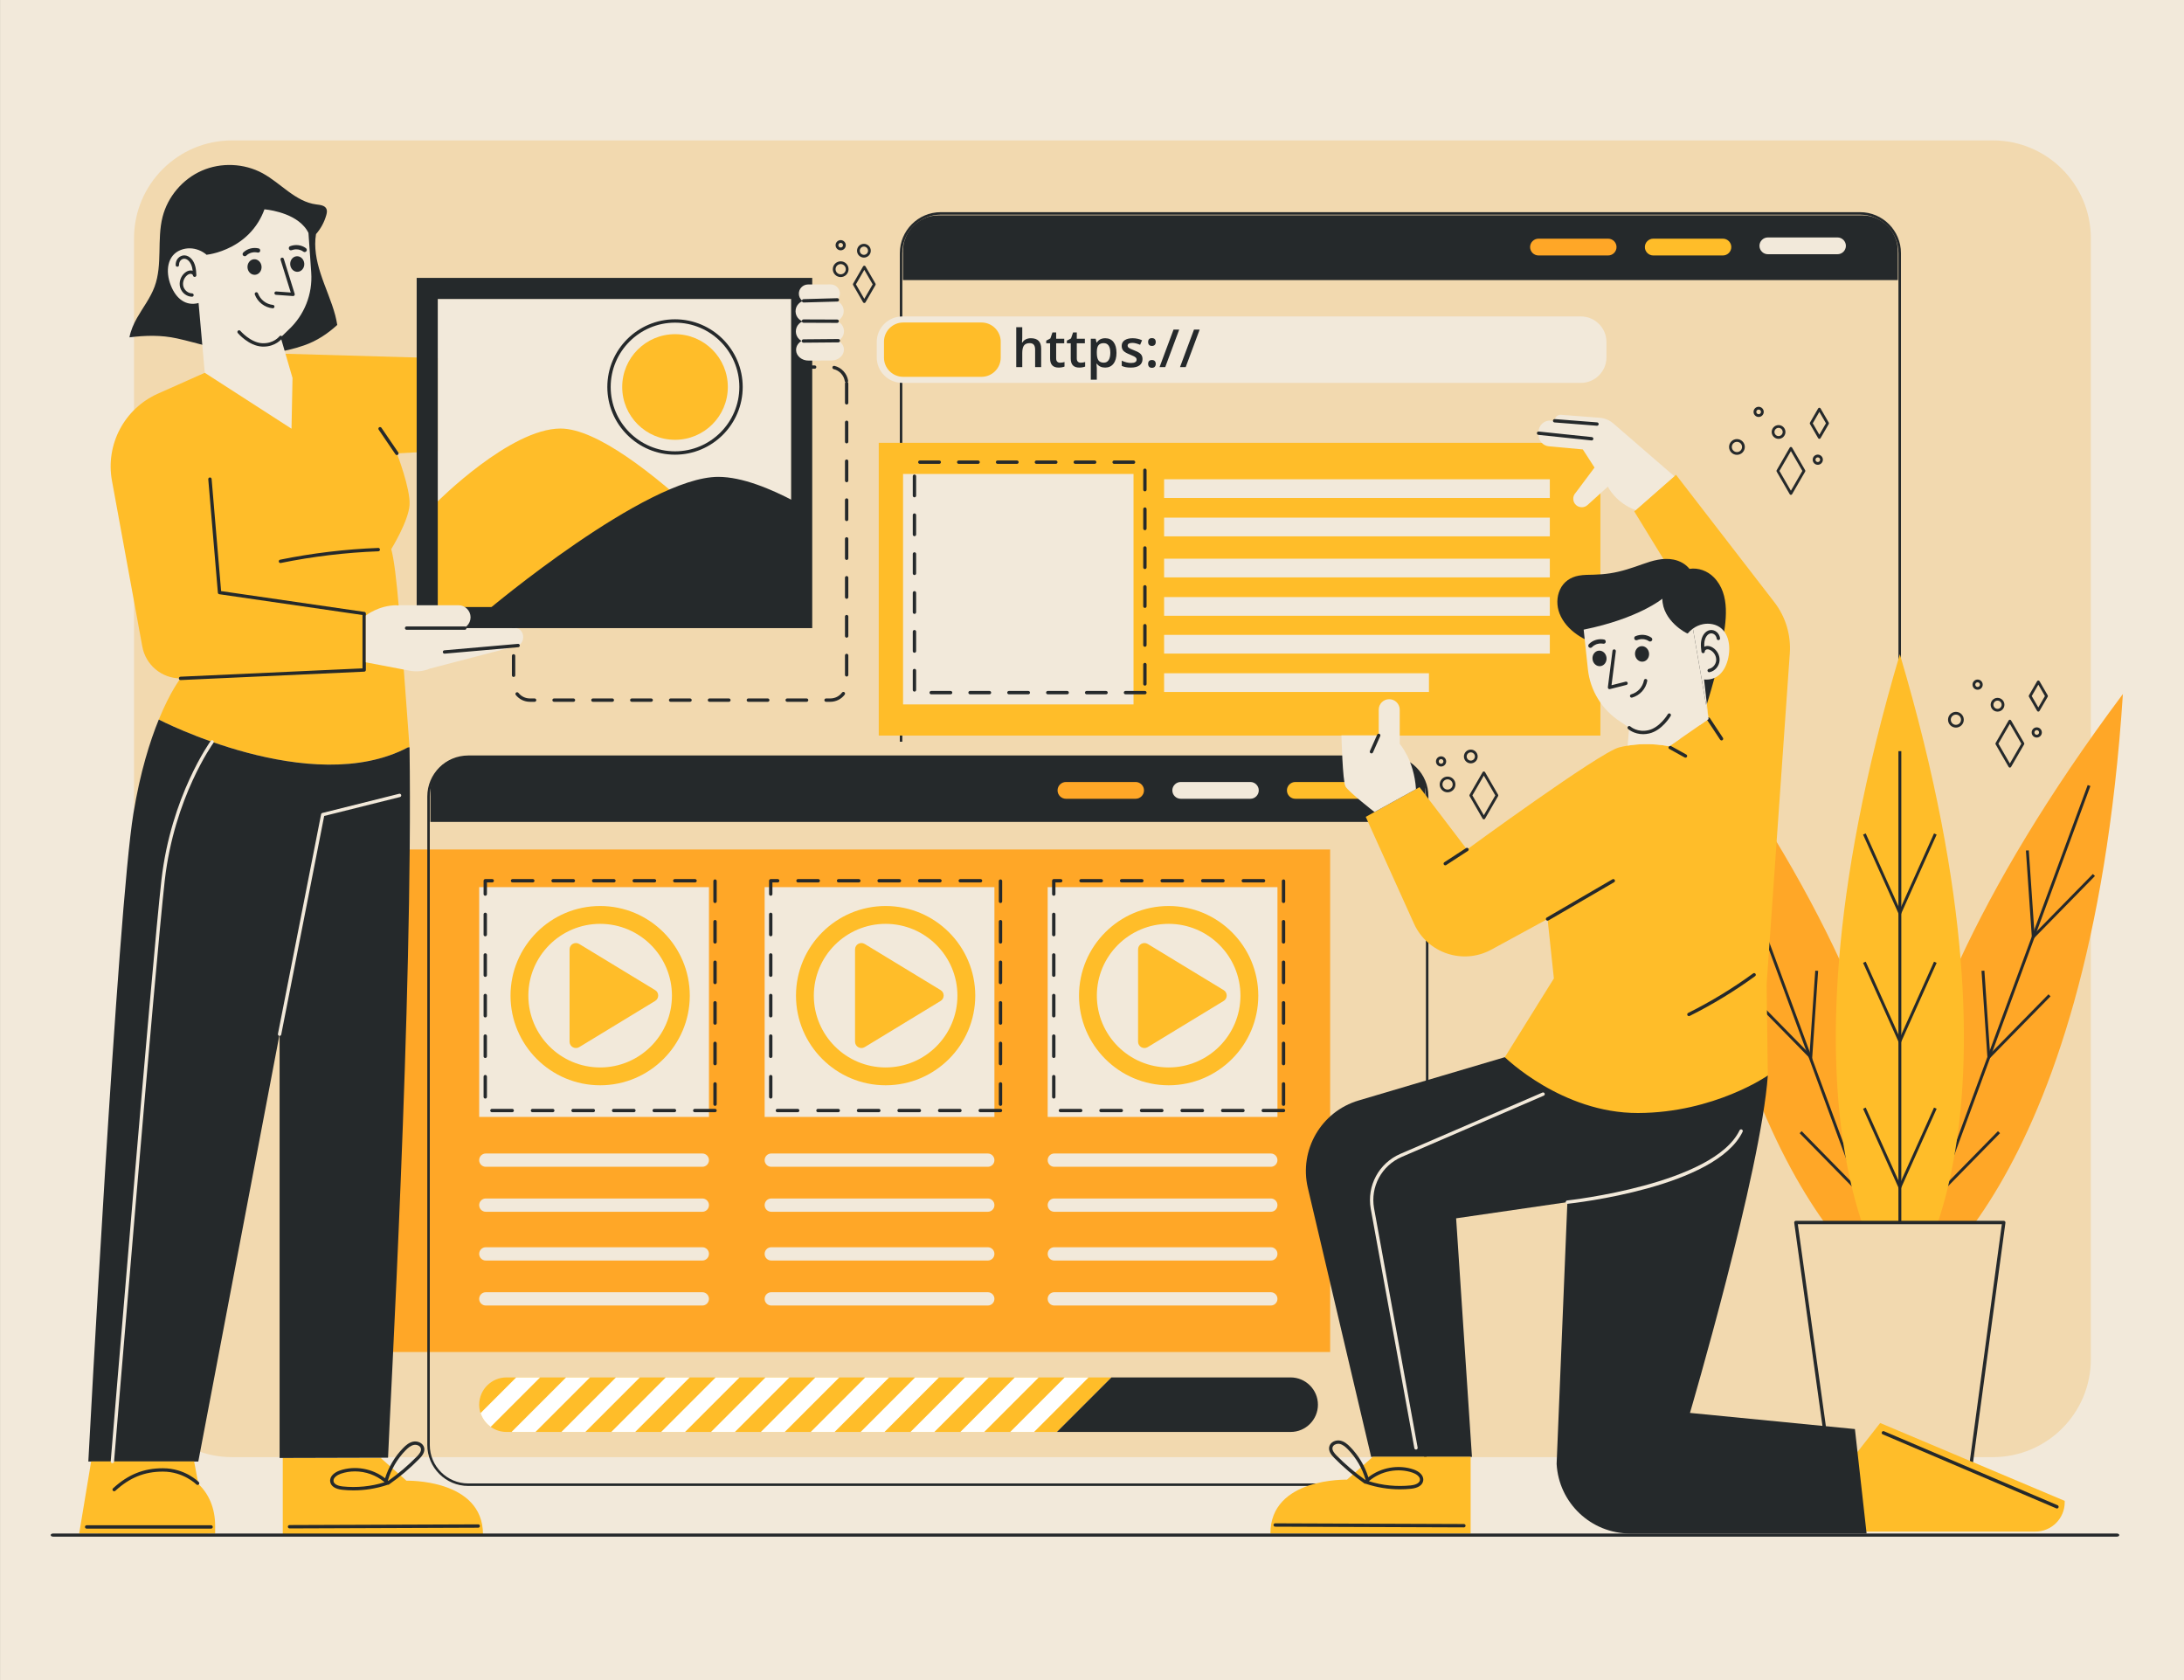 <?xml version="1.0" encoding="UTF-8"?>
<svg xmlns="http://www.w3.org/2000/svg" xmlns:xlink="http://www.w3.org/1999/xlink" version="1.1" x="0px" y="0px" viewBox="0 0 650 500" style="enable-background:new 0 0 650 500;" xml:space="preserve">
<rect x="0" y="0" width="650" height="500" fill="#808080" stroke="none"/>
<g id="BACKGROUND">
	<rect x="0.019" style="fill:#F2E9DA;" width="650" height="500"></rect>
</g>
<g id="OBJECTS">
	<path style="fill:#F2D9AF;" d="M622.276,70.957v333.53c0,16.11-13.06,29.17-29.17,29.17H69.066c-16.11,0-29.18-13.06-29.18-29.17   V70.957c0-16.11,13.07-29.17,29.18-29.17h524.04C609.216,41.787,622.276,54.847,622.276,70.957z"></path>
	<g>
		<g>
			<rect x="108.381" y="252.812" style="fill:#FFA727;" width="287.496" height="149.556"></rect>
		</g>
		<g>
			<g>
				<g>
					<g>
						<g>
							<g>
								<path style="fill:#25292B;" d="M564.829,74.737v8.616H268.737v-8.616c0-5.888,4.78-10.659,10.668-10.659H554.17          C560.059,64.078,564.829,68.849,564.829,74.737z"></path>
							</g>
						</g>
					</g>
				</g>
				<g>
					<g>
						<g>
							<g>
								<path style="fill:#F2E9DA;" d="M546.876,75.66h-20.728c-1.373,0-2.497-1.124-2.497-2.497v0c0-1.373,1.124-2.497,2.497-2.497          h20.728c1.373,0,2.497,1.124,2.497,2.497v0C549.373,74.536,548.249,75.66,546.876,75.66z"></path>
							</g>
						</g>
					</g>
				</g>
				<g>
					<g>
						<g>
							<g>
								<path style="fill:#FFBD29;" d="M512.77,76.026h-20.729c-1.373,0-2.497-1.124-2.497-2.497v0c0-1.373,1.124-2.497,2.497-2.497          h20.729c1.373,0,2.497,1.124,2.497,2.497v0C515.267,74.903,514.143,76.026,512.77,76.026z"></path>
							</g>
						</g>
					</g>
				</g>
				<g>
					<g>
						<g>
							<g>
								<path style="fill:#FFA727;" d="M478.611,76.026h-20.729c-1.373,0-2.497-1.124-2.497-2.497v0          c0-1.373,1.124-2.497,2.497-2.497h20.729c1.373,0,2.497,1.124,2.497,2.497v0C481.108,74.903,479.984,76.026,478.611,76.026z          "></path>
							</g>
						</g>
					</g>
				</g>
				<g>
					<g>
						<g>
							<g>
								<path style="fill:#25292B;" d="M553.595,63.141H279.998c-6.723,0-12.193,5.47-12.193,12.193v145.398h0.745V75.334          c0-6.312,5.135-11.448,11.448-11.448h273.598c6.297,0,11.42,5.135,11.42,11.448v193.007c0,6.312-5.123,11.448-11.42,11.448          h-0.186v0.745h0.186c6.708,0,12.165-5.47,12.165-12.193V75.334C565.761,68.611,560.303,63.141,553.595,63.141z"></path>
							</g>
						</g>
					</g>
				</g>
			</g>
			<g>
				<g>
					<rect x="261.534" y="131.784" style="fill:#FFBD29;" width="214.775" height="87.125"></rect>
				</g>
				<g>
					<rect x="268.768" y="141.053" style="fill:#F2E9DA;" width="68.587" height="68.587"></rect>
				</g>
				<g>
					<g>
						<rect x="346.46" y="142.631" style="fill:#F2E9DA;" width="114.797" height="5.57"></rect>
					</g>
					<g>
						<rect x="346.46" y="154.053" style="fill:#F2E9DA;" width="114.797" height="5.57"></rect>
					</g>
					<g>
						<rect x="346.46" y="166.268" style="fill:#F2E9DA;" width="114.797" height="5.57"></rect>
					</g>
					<g>
						<rect x="346.46" y="177.69" style="fill:#F2E9DA;" width="114.797" height="5.57"></rect>
					</g>
					<g>
						<rect x="346.46" y="188.941" style="fill:#F2E9DA;" width="114.797" height="5.57"></rect>
					</g>
					<g>
						<rect x="346.46" y="200.364" style="fill:#F2E9DA;" width="78.822" height="5.57"></rect>
					</g>
				</g>
				<g>
					<path style="fill:#25292B;" d="M340.745,206.631h-5.782c-0.276,0-0.5-0.224-0.5-0.5s0.224-0.5,0.5-0.5h5.782       c0.276,0,0.5,0.224,0.5,0.5S341.021,206.631,340.745,206.631z M329.181,206.631h-5.782c-0.276,0-0.5-0.224-0.5-0.5       s0.224-0.5,0.5-0.5h5.782c0.276,0,0.5,0.224,0.5,0.5S329.457,206.631,329.181,206.631z M317.616,206.631h-5.782       c-0.276,0-0.5-0.224-0.5-0.5s0.224-0.5,0.5-0.5h5.782c0.276,0,0.5,0.224,0.5,0.5S317.892,206.631,317.616,206.631z        M306.051,206.631h-5.782c-0.276,0-0.5-0.224-0.5-0.5s0.224-0.5,0.5-0.5h5.782c0.276,0,0.5,0.224,0.5,0.5       S306.328,206.631,306.051,206.631z M294.487,206.631h-5.782c-0.276,0-0.5-0.224-0.5-0.5s0.224-0.5,0.5-0.5h5.782       c0.276,0,0.5,0.224,0.5,0.5S294.763,206.631,294.487,206.631z M282.922,206.631h-5.782c-0.276,0-0.5-0.224-0.5-0.5       s0.224-0.5,0.5-0.5h5.782c0.276,0,0.5,0.224,0.5,0.5S283.199,206.631,282.922,206.631z M272.158,205.831       c-0.276,0-0.5-0.224-0.5-0.5v-5.782c0-0.276,0.224-0.5,0.5-0.5s0.5,0.224,0.5,0.5v5.782       C272.658,205.607,272.434,205.831,272.158,205.831z M340.745,204.05c-0.276,0-0.5-0.224-0.5-0.5v-5.782       c0-0.276,0.224-0.5,0.5-0.5s0.5,0.224,0.5,0.5v5.782C341.245,203.827,341.021,204.05,340.745,204.05z M272.158,194.267       c-0.276,0-0.5-0.224-0.5-0.5v-5.782c0-0.276,0.224-0.5,0.5-0.5s0.5,0.224,0.5,0.5v5.782       C272.658,194.043,272.434,194.267,272.158,194.267z M340.745,192.486c-0.276,0-0.5-0.224-0.5-0.5v-5.782       c0-0.276,0.224-0.5,0.5-0.5s0.5,0.224,0.5,0.5v5.782C341.245,192.262,341.021,192.486,340.745,192.486z M272.158,182.702       c-0.276,0-0.5-0.224-0.5-0.5v-5.782c0-0.276,0.224-0.5,0.5-0.5s0.5,0.224,0.5,0.5v5.782       C272.658,182.479,272.434,182.702,272.158,182.702z M340.745,180.921c-0.276,0-0.5-0.224-0.5-0.5v-5.782       c0-0.276,0.224-0.5,0.5-0.5s0.5,0.224,0.5,0.5v5.782C341.245,180.698,341.021,180.921,340.745,180.921z M272.158,171.138       c-0.276,0-0.5-0.224-0.5-0.5v-5.783c0-0.276,0.224-0.5,0.5-0.5s0.5,0.224,0.5,0.5v5.783       C272.658,170.914,272.434,171.138,272.158,171.138z M340.745,169.357c-0.276,0-0.5-0.224-0.5-0.5v-5.783       c0-0.276,0.224-0.5,0.5-0.5s0.5,0.224,0.5,0.5v5.783C341.245,169.133,341.021,169.357,340.745,169.357z M272.158,159.573       c-0.276,0-0.5-0.224-0.5-0.5v-5.782c0-0.276,0.224-0.5,0.5-0.5s0.5,0.224,0.5,0.5v5.782       C272.658,159.349,272.434,159.573,272.158,159.573z M340.745,157.792c-0.276,0-0.5-0.224-0.5-0.5v-5.782       c0-0.276,0.224-0.5,0.5-0.5s0.5,0.224,0.5,0.5v5.782C341.245,157.568,341.021,157.792,340.745,157.792z M272.158,148.008       c-0.276,0-0.5-0.224-0.5-0.5v-5.782c0-0.276,0.224-0.5,0.5-0.5s0.5,0.224,0.5,0.5v5.782       C272.658,147.785,272.434,148.008,272.158,148.008z M340.745,146.228c-0.276,0-0.5-0.224-0.5-0.5v-5.782       c0-0.276,0.224-0.5,0.5-0.5s0.5,0.224,0.5,0.5v5.782C341.245,146.004,341.021,146.228,340.745,146.228z M337.363,138.044       h-5.782c-0.276,0-0.5-0.224-0.5-0.5s0.224-0.5,0.5-0.5h5.782c0.276,0,0.5,0.224,0.5,0.5S337.64,138.044,337.363,138.044z        M325.799,138.044h-5.782c-0.276,0-0.5-0.224-0.5-0.5s0.224-0.5,0.5-0.5h5.782c0.276,0,0.5,0.224,0.5,0.5       S326.075,138.044,325.799,138.044z M314.234,138.044h-5.782c-0.276,0-0.5-0.224-0.5-0.5s0.224-0.5,0.5-0.5h5.782       c0.276,0,0.5,0.224,0.5,0.5S314.511,138.044,314.234,138.044z M302.67,138.044h-5.782c-0.276,0-0.5-0.224-0.5-0.5       s0.224-0.5,0.5-0.5h5.782c0.276,0,0.5,0.224,0.5,0.5S302.946,138.044,302.67,138.044z M291.105,138.044h-5.782       c-0.276,0-0.5-0.224-0.5-0.5s0.224-0.5,0.5-0.5h5.782c0.276,0,0.5,0.224,0.5,0.5S291.382,138.044,291.105,138.044z        M279.541,138.044h-5.782c-0.276,0-0.5-0.224-0.5-0.5s0.224-0.5,0.5-0.5h5.782c0.276,0,0.5,0.224,0.5,0.5       S279.817,138.044,279.541,138.044z"></path>
				</g>
			</g>
			<g>
				<g>
					<g>
						<g>
							<path style="fill:#F2E9DA;" d="M478.11,101.765v4.596c0,4.172-3.413,7.586-7.586,7.586H268.521         c-4.172,0-7.586-3.414-7.586-7.586v-4.596c0-4.172,3.413-7.586,7.586-7.586h202.004         C474.696,94.179,478.11,97.593,478.11,101.765z"></path>
						</g>
					</g>
				</g>
				<g>
					<g>
						<g>
							<g>
								<path style="fill:#25292B;" d="M309.871,109.244h-1.799v-5.185c0-0.651-0.131-1.136-0.393-1.457          c-0.262-0.32-0.677-0.48-1.246-0.48c-0.753,0-1.306,0.225-1.659,0.675c-0.353,0.45-0.53,1.203-0.53,2.261v4.186h-1.792          V97.379h1.792v3.012c0,0.483-0.031,0.999-0.091,1.548h0.114c0.244-0.407,0.583-0.722,1.018-0.945s0.941-0.336,1.521-0.336          c2.043,0,3.065,1.029,3.065,3.088V109.244z"></path>
							</g>
						</g>
					</g>
					<g>
						<g>
							<g>
								<path style="fill:#25292B;" d="M315.506,107.947c0.437,0,0.874-0.069,1.312-0.206v1.35          c-0.199,0.086-0.454,0.159-0.767,0.217c-0.312,0.058-0.636,0.088-0.972,0.088c-1.698,0-2.546-0.894-2.546-2.684v-4.544          h-1.151v-0.793l1.235-0.656l0.61-1.784h1.106v1.876h2.402v1.357h-2.402v4.514c0,0.432,0.108,0.751,0.324,0.957          C314.872,107.844,315.155,107.947,315.506,107.947z"></path>
							</g>
						</g>
					</g>
					<g>
						<g>
							<g>
								<path style="fill:#25292B;" d="M321.645,107.947c0.437,0,0.874-0.069,1.312-0.206v1.35          c-0.199,0.086-0.454,0.159-0.767,0.217c-0.312,0.058-0.636,0.088-0.972,0.088c-1.698,0-2.546-0.894-2.546-2.684v-4.544          h-1.151v-0.793l1.235-0.656l0.61-1.784h1.106v1.876h2.402v1.357h-2.402v4.514c0,0.432,0.108,0.751,0.324,0.957          C321.011,107.844,321.294,107.947,321.645,107.947z"></path>
							</g>
						</g>
					</g>
					<g>
						<g>
							<g>
								<path style="fill:#25292B;" d="M328.918,109.396c-1.067,0-1.896-0.384-2.485-1.151h-0.107          c0.071,0.712,0.107,1.144,0.107,1.296v3.454h-1.792V100.81h1.449c0.041,0.158,0.125,0.534,0.252,1.128h0.091          c0.559-0.854,1.398-1.281,2.516-1.281c1.052,0,1.872,0.381,2.459,1.144c0.587,0.763,0.881,1.833,0.881,3.21          c0,1.378-0.299,2.453-0.896,3.225C330.796,109.01,329.971,109.396,328.918,109.396z M328.484,102.122          c-0.712,0-1.231,0.208-1.559,0.625c-0.328,0.417-0.491,1.082-0.491,1.998v0.267c0,1.027,0.162,1.77,0.488,2.23          c0.325,0.46,0.857,0.69,1.594,0.69c0.62,0,1.098-0.254,1.433-0.762c0.335-0.508,0.503-1.233,0.503-2.173          c0-0.945-0.167-1.661-0.499-2.146C329.619,102.365,329.13,102.122,328.484,102.122z"></path>
							</g>
						</g>
					</g>
					<g>
						<g>
							<g>
								<path style="fill:#25292B;" d="M340.036,106.842c0,0.823-0.299,1.455-0.899,1.895c-0.6,0.44-1.459,0.66-2.577,0.66          c-1.124,0-2.025-0.17-2.707-0.511v-1.548c0.991,0.457,1.914,0.686,2.768,0.686c1.103,0,1.654-0.333,1.654-0.999          c0-0.213-0.061-0.391-0.183-0.534c-0.122-0.142-0.323-0.29-0.602-0.442c-0.28-0.152-0.669-0.325-1.167-0.519          c-0.971-0.376-1.628-0.752-1.971-1.128c-0.343-0.376-0.515-0.864-0.515-1.464c0-0.722,0.291-1.282,0.874-1.681          c0.582-0.399,1.374-0.598,2.375-0.598c0.991,0,1.929,0.201,2.814,0.602l-0.58,1.35c-0.91-0.376-1.675-0.564-2.295-0.564          c-0.946,0-1.419,0.269-1.419,0.808c0,0.265,0.123,0.488,0.37,0.671c0.246,0.183,0.784,0.435,1.613,0.755          c0.696,0.269,1.202,0.516,1.517,0.74c0.315,0.224,0.549,0.482,0.701,0.774C339.96,106.086,340.036,106.435,340.036,106.842z          "></path>
							</g>
						</g>
					</g>
					<g>
						<g>
							<g>
								<path style="fill:#25292B;" d="M341.706,101.779c0-0.767,0.376-1.151,1.128-1.151c0.381,0,0.666,0.102,0.854,0.305          c0.188,0.203,0.282,0.486,0.282,0.846c0,0.361-0.098,0.647-0.293,0.858c-0.196,0.211-0.477,0.317-0.843,0.317          c-0.366,0-0.646-0.104-0.839-0.313C341.802,102.432,341.706,102.145,341.706,101.779z M341.706,108.29          c0-0.371,0.096-0.656,0.29-0.854c0.193-0.198,0.473-0.297,0.839-0.297c0.371,0,0.653,0.103,0.846,0.309          c0.193,0.206,0.29,0.487,0.29,0.843c0,0.361-0.098,0.647-0.293,0.858c-0.196,0.211-0.477,0.316-0.843,0.316          c-0.366,0-0.646-0.104-0.839-0.312C341.802,108.944,341.706,108.657,341.706,108.29z"></path>
							</g>
						</g>
					</g>
					<g>
						<g>
							<g>
								<path style="fill:#25292B;" d="M350.947,98.096l-4.148,11.148h-1.693l4.155-11.148H350.947z"></path>
							</g>
						</g>
					</g>
					<g>
						<g>
							<g>
								<path style="fill:#25292B;" d="M357.039,98.096l-4.148,11.148h-1.693l4.155-11.148H357.039z"></path>
							</g>
						</g>
					</g>
				</g>
				<g>
					<g>
						<g>
							<path style="fill:#FFBD29;" d="M297.831,101.689v4.747c0,3.142-2.566,5.708-5.708,5.708h-23.326         c-3.142,0-5.708-2.566-5.708-5.708v-4.747c0-3.142,2.566-5.708,5.708-5.708h23.326         C295.265,95.981,297.831,98.547,297.831,101.689z"></path>
						</g>
					</g>
				</g>
			</g>
		</g>
		<g>
			<g>
				<g>
					<g>
						<g>
							<g>
								<path style="fill:#25292B;" d="M424.194,235.417v9.194H128.102v-9.194c0-5.57,4.51-10.071,10.071-10.071h275.95          C419.694,225.346,424.194,229.847,424.194,235.417z"></path>
							</g>
						</g>
					</g>
				</g>
				<g>
					<g>
						<g>
							<g>
								<path style="fill:#FFBD29;" d="M406.242,237.722h-20.729c-1.373,0-2.497-1.124-2.497-2.497v0          c0-1.373,1.124-2.497,2.497-2.497h20.729c1.373,0,2.497,1.124,2.497,2.497v0          C408.738,236.598,407.615,237.722,406.242,237.722z"></path>
							</g>
						</g>
					</g>
				</g>
				<g>
					<g>
						<g>
							<g>
								<path style="fill:#F2E9DA;" d="M372.135,237.722h-20.728c-1.373,0-2.497-1.124-2.497-2.497v0          c0-1.373,1.124-2.497,2.497-2.497h20.728c1.373,0,2.497,1.124,2.497,2.497v0          C374.632,236.598,373.509,237.722,372.135,237.722z"></path>
							</g>
						</g>
					</g>
				</g>
				<g>
					<g>
						<g>
							<g>
								<path style="fill:#FFA727;" d="M337.977,237.722h-20.729c-1.373,0-2.497-1.124-2.497-2.497v0          c0-1.373,1.124-2.497,2.497-2.497h20.729c1.373,0,2.497,1.124,2.497,2.497v0          C340.473,236.598,339.35,237.722,337.977,237.722z"></path>
							</g>
						</g>
					</g>
				</g>
				<g>
					<g>
						<g>
							<g>
								<path style="fill:#25292B;" d="M412.961,442.23H139.363c-6.723,0-12.193-5.47-12.193-12.193V237.03          c0-6.723,5.47-12.193,12.193-12.193h273.598c6.708,0,12.165,5.47,12.165,12.193v193.007          C425.126,436.76,419.669,442.23,412.961,442.23z M139.363,225.582c-6.312,0-11.448,5.135-11.448,11.448v193.007          c0,6.312,5.135,11.448,11.448,11.448h273.598c6.297,0,11.42-5.136,11.42-11.448V237.03c0-6.312-5.123-11.448-11.42-11.448          H139.363z"></path>
							</g>
						</g>
					</g>
				</g>
			</g>
			<g>
				<g>
					<g>
						<g>
							<g>
								<rect x="142.613" y="264.021" style="fill:#F2E9DA;" width="68.383" height="68.383"></rect>
							</g>
							<g>
								<g>
									<g>
										<path style="fill:#FFBD29;" d="M178.615,322.987c-14.709,0-26.676-11.967-26.676-26.676            c0-14.71,11.967-26.677,26.676-26.677c14.71,0,26.677,11.967,26.677,26.677            C205.292,311.02,193.325,322.987,178.615,322.987z M178.615,274.943c-11.782,0-21.368,9.586-21.368,21.369            c0,11.782,9.586,21.368,21.368,21.368c11.783,0,21.369-9.586,21.369-21.368            C199.984,284.529,190.398,274.943,178.615,274.943z"></path>
									</g>
								</g>
								<g>
									<path style="fill:#FFBD29;" d="M194.98,297.891l-22.587,13.735c-1.269,0.768-2.879-0.139-2.879-1.621v-27.46           c0-1.472,1.61-2.378,2.879-1.61l22.587,13.725C196.196,295.395,196.196,297.155,194.98,297.891z"></path>
								</g>
							</g>
							<g>
								<path style="fill:#25292B;" d="M212.807,331.002h-6.037c-0.276,0-0.5-0.224-0.5-0.5s0.224-0.5,0.5-0.5h6.037          c0.276,0,0.5,0.224,0.5,0.5S213.083,331.002,212.807,331.002z M200.734,331.002h-6.037c-0.276,0-0.5-0.224-0.5-0.5          s0.224-0.5,0.5-0.5h6.037c0.276,0,0.5,0.224,0.5,0.5S201.011,331.002,200.734,331.002z M188.661,331.002h-6.037          c-0.276,0-0.5-0.224-0.5-0.5s0.224-0.5,0.5-0.5h6.037c0.276,0,0.5,0.224,0.5,0.5S188.938,331.002,188.661,331.002z           M176.588,331.002h-6.037c-0.276,0-0.5-0.224-0.5-0.5s0.224-0.5,0.5-0.5h6.037c0.276,0,0.5,0.224,0.5,0.5          S176.865,331.002,176.588,331.002z M164.515,331.002h-6.037c-0.276,0-0.5-0.224-0.5-0.5s0.224-0.5,0.5-0.5h6.037          c0.276,0,0.5,0.224,0.5,0.5S164.792,331.002,164.515,331.002z M152.442,331.002h-6.037c-0.276,0-0.5-0.224-0.5-0.5          s0.224-0.5,0.5-0.5h6.037c0.276,0,0.5,0.224,0.5,0.5S152.719,331.002,152.442,331.002z M212.807,329.113          c-0.276,0-0.5-0.224-0.5-0.5v-6.037c0-0.276,0.224-0.5,0.5-0.5s0.5,0.224,0.5,0.5v6.037          C213.307,328.89,213.083,329.113,212.807,329.113z M144.424,326.947c-0.276,0-0.5-0.224-0.5-0.5v-6.037          c0-0.276,0.224-0.5,0.5-0.5s0.5,0.224,0.5,0.5v6.037C144.924,326.724,144.701,326.947,144.424,326.947z M212.807,317.04          c-0.276,0-0.5-0.224-0.5-0.5v-6.036c0-0.276,0.224-0.5,0.5-0.5s0.5,0.224,0.5,0.5v6.036          C213.307,316.816,213.083,317.04,212.807,317.04z M144.424,314.874c-0.276,0-0.5-0.224-0.5-0.5v-6.037          c0-0.276,0.224-0.5,0.5-0.5s0.5,0.224,0.5,0.5v6.037C144.924,314.65,144.701,314.874,144.424,314.874z M212.807,304.967          c-0.276,0-0.5-0.224-0.5-0.5v-6.036c0-0.276,0.224-0.5,0.5-0.5s0.5,0.224,0.5,0.5v6.036          C213.307,304.743,213.083,304.967,212.807,304.967z M144.424,302.801c-0.276,0-0.5-0.224-0.5-0.5v-6.036          c0-0.276,0.224-0.5,0.5-0.5s0.5,0.224,0.5,0.5v6.036C144.924,302.577,144.701,302.801,144.424,302.801z M212.807,292.894          c-0.276,0-0.5-0.224-0.5-0.5v-6.036c0-0.276,0.224-0.5,0.5-0.5s0.5,0.224,0.5,0.5v6.036          C213.307,292.67,213.083,292.894,212.807,292.894z M144.424,290.728c-0.276,0-0.5-0.224-0.5-0.5v-6.036          c0-0.276,0.224-0.5,0.5-0.5s0.5,0.224,0.5,0.5v6.036C144.924,290.504,144.701,290.728,144.424,290.728z M212.807,280.821          c-0.276,0-0.5-0.224-0.5-0.5v-6.037c0-0.276,0.224-0.5,0.5-0.5s0.5,0.224,0.5,0.5v6.037          C213.307,280.598,213.083,280.821,212.807,280.821z M144.424,278.655c-0.276,0-0.5-0.224-0.5-0.5v-6.037          c0-0.276,0.224-0.5,0.5-0.5s0.5,0.224,0.5,0.5v6.037C144.924,278.432,144.701,278.655,144.424,278.655z M212.807,268.748          c-0.276,0-0.5-0.224-0.5-0.5v-6.036c0-0.276,0.224-0.5,0.5-0.5s0.5,0.224,0.5,0.5v6.036          C213.307,268.524,213.083,268.748,212.807,268.748z M144.424,266.582c-0.276,0-0.5-0.224-0.5-0.5v-3.963          c0-0.276,0.224-0.5,0.5-0.5h2.074c0.276,0,0.5,0.224,0.5,0.5s-0.224,0.5-0.5,0.5h-1.574v3.463          C144.924,266.358,144.701,266.582,144.424,266.582z M206.863,262.619h-6.037c-0.276,0-0.5-0.224-0.5-0.5s0.224-0.5,0.5-0.5          h6.037c0.276,0,0.5,0.224,0.5,0.5S207.14,262.619,206.863,262.619z M194.79,262.619h-6.037c-0.276,0-0.5-0.224-0.5-0.5          s0.224-0.5,0.5-0.5h6.037c0.276,0,0.5,0.224,0.5,0.5S195.066,262.619,194.79,262.619z M182.717,262.619h-6.037          c-0.276,0-0.5-0.224-0.5-0.5s0.224-0.5,0.5-0.5h6.037c0.276,0,0.5,0.224,0.5,0.5S182.994,262.619,182.717,262.619z           M170.644,262.619h-6.037c-0.276,0-0.5-0.224-0.5-0.5s0.224-0.5,0.5-0.5h6.037c0.276,0,0.5,0.224,0.5,0.5          S170.92,262.619,170.644,262.619z M158.571,262.619h-6.037c-0.276,0-0.5-0.224-0.5-0.5s0.224-0.5,0.5-0.5h6.037          c0.276,0,0.5,0.224,0.5,0.5S158.848,262.619,158.571,262.619z"></path>
							</g>
						</g>
						<g>
							<g>
								<path style="fill:#F2E9DA;" d="M209.031,347.245h-64.453c-1.081,0-1.965-0.884-1.965-1.965v-0.024          c0-1.081,0.884-1.965,1.965-1.965h64.453c1.081,0,1.965,0.884,1.965,1.965v0.024          C210.996,346.361,210.112,347.245,209.031,347.245z"></path>
							</g>
							<g>
								<path style="fill:#F2E9DA;" d="M209.031,360.632h-64.453c-1.081,0-1.965-0.884-1.965-1.965v-0.024          c0-1.081,0.884-1.965,1.965-1.965h64.453c1.081,0,1.965,0.884,1.965,1.965v0.024          C210.996,359.748,210.112,360.632,209.031,360.632z"></path>
							</g>
							<g>
								<path style="fill:#F2E9DA;" d="M209.031,375.143h-64.453c-1.081,0-1.965-0.884-1.965-1.965v-0.024          c0-1.081,0.884-1.965,1.965-1.965h64.453c1.081,0,1.965,0.884,1.965,1.965v0.024          C210.996,374.259,210.112,375.143,209.031,375.143z"></path>
							</g>
							<g>
								<path style="fill:#F2E9DA;" d="M209.031,388.53h-64.453c-1.081,0-1.965-0.884-1.965-1.965v-0.024          c0-1.081,0.884-1.965,1.965-1.965h64.453c1.081,0,1.965,0.884,1.965,1.965v0.024          C210.996,387.646,210.112,388.53,209.031,388.53z"></path>
							</g>
						</g>
					</g>
					<g>
						<g>
							<g>
								<rect x="227.575" y="264.021" style="fill:#F2E9DA;" width="68.383" height="68.383"></rect>
							</g>
							<g>
								<g>
									<g>
										<path style="fill:#FFBD29;" d="M263.578,322.987c-14.709,0-26.676-11.967-26.676-26.676            c0-14.71,11.967-26.677,26.676-26.677c14.71,0,26.677,11.967,26.677,26.677            C290.254,311.02,278.288,322.987,263.578,322.987z M263.578,274.943c-11.782,0-21.368,9.586-21.368,21.369            c0,11.782,9.586,21.368,21.368,21.368c11.783,0,21.369-9.586,21.369-21.368            C284.946,284.529,275.36,274.943,263.578,274.943z"></path>
									</g>
								</g>
								<g>
									<path style="fill:#FFBD29;" d="M279.943,297.891l-22.587,13.735c-1.269,0.768-2.879-0.139-2.879-1.621v-27.46           c0-1.472,1.61-2.378,2.879-1.61l22.587,13.725C281.159,295.395,281.159,297.155,279.943,297.891z"></path>
								</g>
							</g>
							<g>
								<path style="fill:#25292B;" d="M297.769,331.002h-6.037c-0.276,0-0.5-0.224-0.5-0.5s0.224-0.5,0.5-0.5h6.037          c0.276,0,0.5,0.224,0.5,0.5S298.045,331.002,297.769,331.002z M285.696,331.002h-6.037c-0.276,0-0.5-0.224-0.5-0.5          s0.224-0.5,0.5-0.5h6.037c0.276,0,0.5,0.224,0.5,0.5S285.973,331.002,285.696,331.002z M273.623,331.002h-6.037          c-0.276,0-0.5-0.224-0.5-0.5s0.224-0.5,0.5-0.5h6.037c0.276,0,0.5,0.224,0.5,0.5S273.899,331.002,273.623,331.002z           M261.55,331.002h-6.037c-0.276,0-0.5-0.224-0.5-0.5s0.224-0.5,0.5-0.5h6.037c0.276,0,0.5,0.224,0.5,0.5          S261.827,331.002,261.55,331.002z M249.477,331.002h-6.037c-0.276,0-0.5-0.224-0.5-0.5s0.224-0.5,0.5-0.5h6.037          c0.276,0,0.5,0.224,0.5,0.5S249.753,331.002,249.477,331.002z M237.404,331.002h-6.037c-0.276,0-0.5-0.224-0.5-0.5          s0.224-0.5,0.5-0.5h6.037c0.276,0,0.5,0.224,0.5,0.5S237.681,331.002,237.404,331.002z M297.769,329.114          c-0.276,0-0.5-0.224-0.5-0.5v-6.037c0-0.276,0.224-0.5,0.5-0.5s0.5,0.224,0.5,0.5v6.037          C298.269,328.891,298.045,329.114,297.769,329.114z M229.387,326.946c-0.276,0-0.5-0.224-0.5-0.5v-6.036          c0-0.276,0.224-0.5,0.5-0.5s0.5,0.224,0.5,0.5v6.036C229.887,326.723,229.663,326.946,229.387,326.946z M297.769,317.041          c-0.276,0-0.5-0.224-0.5-0.5v-6.036c0-0.276,0.224-0.5,0.5-0.5s0.5,0.224,0.5,0.5v6.036          C298.269,316.817,298.045,317.041,297.769,317.041z M229.387,314.873c-0.276,0-0.5-0.224-0.5-0.5v-6.036          c0-0.276,0.224-0.5,0.5-0.5s0.5,0.224,0.5,0.5v6.036C229.887,314.649,229.663,314.873,229.387,314.873z M297.769,304.968          c-0.276,0-0.5-0.224-0.5-0.5v-6.036c0-0.276,0.224-0.5,0.5-0.5s0.5,0.224,0.5,0.5v6.036          C298.269,304.744,298.045,304.968,297.769,304.968z M229.387,302.801c-0.276,0-0.5-0.224-0.5-0.5v-6.037          c0-0.276,0.224-0.5,0.5-0.5s0.5,0.224,0.5,0.5v6.037C229.887,302.577,229.663,302.801,229.387,302.801z M297.769,292.895          c-0.276,0-0.5-0.224-0.5-0.5v-6.036c0-0.276,0.224-0.5,0.5-0.5s0.5,0.224,0.5,0.5v6.036          C298.269,292.671,298.045,292.895,297.769,292.895z M229.387,290.728c-0.276,0-0.5-0.224-0.5-0.5v-6.037          c0-0.276,0.224-0.5,0.5-0.5s0.5,0.224,0.5,0.5v6.037C229.887,290.504,229.663,290.728,229.387,290.728z M297.769,280.822          c-0.276,0-0.5-0.224-0.5-0.5v-6.037c0-0.276,0.224-0.5,0.5-0.5s0.5,0.224,0.5,0.5v6.037          C298.269,280.599,298.045,280.822,297.769,280.822z M229.387,278.654c-0.276,0-0.5-0.224-0.5-0.5v-6.036          c0-0.276,0.224-0.5,0.5-0.5s0.5,0.224,0.5,0.5v6.036C229.887,278.431,229.663,278.654,229.387,278.654z M297.769,268.749          c-0.276,0-0.5-0.224-0.5-0.5v-6.036c0-0.276,0.224-0.5,0.5-0.5s0.5,0.224,0.5,0.5v6.036          C298.269,268.525,298.045,268.749,297.769,268.749z M229.387,266.581c-0.276,0-0.5-0.224-0.5-0.5v-3.962          c0-0.276,0.224-0.5,0.5-0.5h2.074c0.276,0,0.5,0.224,0.5,0.5s-0.224,0.5-0.5,0.5h-1.574v3.462          C229.887,266.357,229.663,266.581,229.387,266.581z M291.826,262.619h-6.037c-0.276,0-0.5-0.224-0.5-0.5s0.224-0.5,0.5-0.5          h6.037c0.276,0,0.5,0.224,0.5,0.5S292.103,262.619,291.826,262.619z M279.753,262.619h-6.037c-0.276,0-0.5-0.224-0.5-0.5          s0.224-0.5,0.5-0.5h6.037c0.276,0,0.5,0.224,0.5,0.5S280.029,262.619,279.753,262.619z M267.68,262.619h-6.037          c-0.276,0-0.5-0.224-0.5-0.5s0.224-0.5,0.5-0.5h6.037c0.276,0,0.5,0.224,0.5,0.5S267.957,262.619,267.68,262.619z           M255.607,262.619h-6.037c-0.276,0-0.5-0.224-0.5-0.5s0.224-0.5,0.5-0.5h6.037c0.276,0,0.5,0.224,0.5,0.5          S255.883,262.619,255.607,262.619z M243.534,262.619h-6.037c-0.276,0-0.5-0.224-0.5-0.5s0.224-0.5,0.5-0.5h6.037          c0.276,0,0.5,0.224,0.5,0.5S243.811,262.619,243.534,262.619z"></path>
							</g>
						</g>
						<g>
							<g>
								<path style="fill:#F2E9DA;" d="M293.993,347.245H229.54c-1.081,0-1.965-0.884-1.965-1.965v-0.024          c0-1.081,0.884-1.965,1.965-1.965h64.453c1.081,0,1.965,0.884,1.965,1.965v0.024          C295.958,346.361,295.074,347.245,293.993,347.245z"></path>
							</g>
							<g>
								<path style="fill:#F2E9DA;" d="M293.993,360.632H229.54c-1.081,0-1.965-0.884-1.965-1.965v-0.024          c0-1.081,0.884-1.965,1.965-1.965h64.453c1.081,0,1.965,0.884,1.965,1.965v0.024          C295.958,359.748,295.074,360.632,293.993,360.632z"></path>
							</g>
							<g>
								<path style="fill:#F2E9DA;" d="M293.993,375.143H229.54c-1.081,0-1.965-0.884-1.965-1.965v-0.024          c0-1.081,0.884-1.965,1.965-1.965h64.453c1.081,0,1.965,0.884,1.965,1.965v0.024          C295.958,374.259,295.074,375.143,293.993,375.143z"></path>
							</g>
							<g>
								<path style="fill:#F2E9DA;" d="M293.993,388.53H229.54c-1.081,0-1.965-0.884-1.965-1.965v-0.024          c0-1.081,0.884-1.965,1.965-1.965h64.453c1.081,0,1.965,0.884,1.965,1.965v0.024          C295.958,387.646,295.074,388.53,293.993,388.53z"></path>
							</g>
						</g>
					</g>
					<g>
						<g>
							<g>
								<rect x="311.81" y="264.021" style="fill:#F2E9DA;" width="68.383" height="68.383"></rect>
							</g>
							<g>
								<g>
									<g>
										<path style="fill:#FFBD29;" d="M347.812,322.987c-14.709,0-26.676-11.967-26.676-26.676            c0-14.71,11.967-26.677,26.676-26.677c14.71,0,26.677,11.967,26.677,26.677            C374.489,311.02,362.522,322.987,347.812,322.987z M347.812,274.943c-11.782,0-21.368,9.586-21.368,21.369            c0,11.782,9.586,21.368,21.368,21.368c11.783,0,21.369-9.586,21.369-21.368            C369.181,284.529,359.595,274.943,347.812,274.943z"></path>
									</g>
								</g>
								<g>
									<path style="fill:#FFBD29;" d="M364.177,297.891l-22.587,13.735c-1.269,0.768-2.879-0.139-2.879-1.621v-27.46           c0-1.472,1.61-2.378,2.879-1.61l22.587,13.725C365.393,295.395,365.393,297.155,364.177,297.891z"></path>
								</g>
							</g>
							<g>
								<path style="fill:#25292B;" d="M382.004,331.002h-6.036c-0.276,0-0.5-0.224-0.5-0.5s0.224-0.5,0.5-0.5h6.036          c0.276,0,0.5,0.224,0.5,0.5S382.28,331.002,382.004,331.002z M369.931,331.002h-6.036c-0.276,0-0.5-0.224-0.5-0.5          s0.224-0.5,0.5-0.5h6.036c0.276,0,0.5,0.224,0.5,0.5S370.207,331.002,369.931,331.002z M357.858,331.002h-6.037          c-0.276,0-0.5-0.224-0.5-0.5s0.224-0.5,0.5-0.5h6.037c0.276,0,0.5,0.224,0.5,0.5S358.135,331.002,357.858,331.002z           M345.785,331.002h-6.037c-0.276,0-0.5-0.224-0.5-0.5s0.224-0.5,0.5-0.5h6.037c0.276,0,0.5,0.224,0.5,0.5          S346.062,331.002,345.785,331.002z M333.712,331.002h-6.036c-0.276,0-0.5-0.224-0.5-0.5s0.224-0.5,0.5-0.5h6.036          c0.276,0,0.5,0.224,0.5,0.5S333.988,331.002,333.712,331.002z M321.639,331.002h-6.037c-0.276,0-0.5-0.224-0.5-0.5          s0.224-0.5,0.5-0.5h6.037c0.276,0,0.5,0.224,0.5,0.5S321.916,331.002,321.639,331.002z M382.004,329.113          c-0.276,0-0.5-0.224-0.5-0.5v-6.037c0-0.276,0.224-0.5,0.5-0.5s0.5,0.224,0.5,0.5v6.037          C382.504,328.89,382.28,329.113,382.004,329.113z M313.621,326.947c-0.276,0-0.5-0.224-0.5-0.5v-6.037          c0-0.276,0.224-0.5,0.5-0.5s0.5,0.224,0.5,0.5v6.037C314.121,326.724,313.897,326.947,313.621,326.947z M382.004,317.04          c-0.276,0-0.5-0.224-0.5-0.5v-6.036c0-0.276,0.224-0.5,0.5-0.5s0.5,0.224,0.5,0.5v6.036          C382.504,316.816,382.28,317.04,382.004,317.04z M313.621,314.874c-0.276,0-0.5-0.224-0.5-0.5v-6.037          c0-0.276,0.224-0.5,0.5-0.5s0.5,0.224,0.5,0.5v6.037C314.121,314.65,313.897,314.874,313.621,314.874z M382.004,304.967          c-0.276,0-0.5-0.224-0.5-0.5v-6.036c0-0.276,0.224-0.5,0.5-0.5s0.5,0.224,0.5,0.5v6.036          C382.504,304.743,382.28,304.967,382.004,304.967z M313.621,302.801c-0.276,0-0.5-0.224-0.5-0.5v-6.036          c0-0.276,0.224-0.5,0.5-0.5s0.5,0.224,0.5,0.5v6.036C314.121,302.577,313.897,302.801,313.621,302.801z M382.004,292.894          c-0.276,0-0.5-0.224-0.5-0.5v-6.036c0-0.276,0.224-0.5,0.5-0.5s0.5,0.224,0.5,0.5v6.036          C382.504,292.67,382.28,292.894,382.004,292.894z M313.621,290.728c-0.276,0-0.5-0.224-0.5-0.5v-6.036          c0-0.276,0.224-0.5,0.5-0.5s0.5,0.224,0.5,0.5v6.036C314.121,290.504,313.897,290.728,313.621,290.728z M382.004,280.821          c-0.276,0-0.5-0.224-0.5-0.5v-6.037c0-0.276,0.224-0.5,0.5-0.5s0.5,0.224,0.5,0.5v6.037          C382.504,280.598,382.28,280.821,382.004,280.821z M313.621,278.655c-0.276,0-0.5-0.224-0.5-0.5v-6.037          c0-0.276,0.224-0.5,0.5-0.5s0.5,0.224,0.5,0.5v6.037C314.121,278.432,313.897,278.655,313.621,278.655z M382.004,268.748          c-0.276,0-0.5-0.224-0.5-0.5v-6.036c0-0.276,0.224-0.5,0.5-0.5s0.5,0.224,0.5,0.5v6.036          C382.504,268.524,382.28,268.748,382.004,268.748z M313.621,266.582c-0.276,0-0.5-0.224-0.5-0.5v-3.963          c0-0.276,0.224-0.5,0.5-0.5h2.074c0.276,0,0.5,0.224,0.5,0.5s-0.224,0.5-0.5,0.5h-1.574v3.463          C314.121,266.358,313.897,266.582,313.621,266.582z M376.06,262.619h-6.036c-0.276,0-0.5-0.224-0.5-0.5s0.224-0.5,0.5-0.5          h6.036c0.276,0,0.5,0.224,0.5,0.5S376.336,262.619,376.06,262.619z M363.987,262.619h-6.037c-0.276,0-0.5-0.224-0.5-0.5          s0.224-0.5,0.5-0.5h6.037c0.276,0,0.5,0.224,0.5,0.5S364.264,262.619,363.987,262.619z M351.914,262.619h-6.037          c-0.276,0-0.5-0.224-0.5-0.5s0.224-0.5,0.5-0.5h6.037c0.276,0,0.5,0.224,0.5,0.5S352.19,262.619,351.914,262.619z           M339.841,262.619h-6.036c-0.276,0-0.5-0.224-0.5-0.5s0.224-0.5,0.5-0.5h6.036c0.276,0,0.5,0.224,0.5,0.5          S340.117,262.619,339.841,262.619z M327.768,262.619h-6.036c-0.276,0-0.5-0.224-0.5-0.5s0.224-0.5,0.5-0.5h6.036          c0.276,0,0.5,0.224,0.5,0.5S328.044,262.619,327.768,262.619z"></path>
							</g>
						</g>
						<g>
							<g>
								<path style="fill:#F2E9DA;" d="M378.228,347.245h-64.453c-1.081,0-1.965-0.884-1.965-1.965v-0.024          c0-1.081,0.884-1.965,1.965-1.965h64.453c1.081,0,1.965,0.884,1.965,1.965v0.024          C380.192,346.361,379.308,347.245,378.228,347.245z"></path>
							</g>
							<g>
								<path style="fill:#F2E9DA;" d="M378.228,360.632h-64.453c-1.081,0-1.965-0.884-1.965-1.965v-0.024          c0-1.081,0.884-1.965,1.965-1.965h64.453c1.081,0,1.965,0.884,1.965,1.965v0.024          C380.192,359.748,379.308,360.632,378.228,360.632z"></path>
							</g>
							<g>
								<path style="fill:#F2E9DA;" d="M378.228,375.143h-64.453c-1.081,0-1.965-0.884-1.965-1.965v-0.024          c0-1.081,0.884-1.965,1.965-1.965h64.453c1.081,0,1.965,0.884,1.965,1.965v0.024          C380.192,374.259,379.308,375.143,378.228,375.143z"></path>
							</g>
							<g>
								<path style="fill:#F2E9DA;" d="M378.228,388.53h-64.453c-1.081,0-1.965-0.884-1.965-1.965v-0.024          c0-1.081,0.884-1.965,1.965-1.965h64.453c1.081,0,1.965,0.884,1.965,1.965v0.024          C380.192,387.646,379.308,388.53,378.228,388.53z"></path>
							</g>
						</g>
					</g>
				</g>
				<g>
					<g>
						<path style="fill:#FFBD29;" d="M330.791,409.93l-16.228,16.228h-163.83c-1.751,0-3.37-0.563-4.698-1.509        c-1.398-0.996-2.475-2.425-3.018-4.095c-0.262-0.785-0.402-1.63-0.402-2.505c0-2.234,0.916-4.266,2.384-5.735        s3.501-2.384,5.735-2.384H330.791z"></path>
					</g>
					<g>
						<path style="fill:#25292B;" d="M392.242,418.049c0,2.223-0.916,4.256-2.384,5.725c-1.469,1.479-3.501,2.384-5.735,2.384        h-69.561l16.228-16.228h53.332C388.59,409.93,392.242,413.582,392.242,418.049z"></path>
					</g>
					<g>
						<g>
							<g>
								<polygon style="fill:#FFFFFF;" points="323.99,409.93 307.761,426.158 300.658,426.158 316.877,409.93         "></polygon>
							</g>
						</g>
						<g>
							<g>
								<polygon style="fill:#FFFFFF;" points="309.15,409.93 292.922,426.158 285.819,426.158 302.037,409.93         "></polygon>
							</g>
						</g>
						<g>
							<g>
								<polygon style="fill:#FFFFFF;" points="294.31,409.93 278.082,426.158 270.979,426.158 287.197,409.93         "></polygon>
							</g>
						</g>
						<g>
							<g>
								<polygon style="fill:#FFFFFF;" points="279.47,409.93 263.242,426.158 256.139,426.158 272.357,409.93         "></polygon>
							</g>
						</g>
						<g>
							<g>
								<polygon style="fill:#FFFFFF;" points="264.631,409.93 248.403,426.158 241.29,426.158 257.518,409.93         "></polygon>
							</g>
						</g>
						<g>
							<g>
								<polygon style="fill:#FFFFFF;" points="249.791,409.93 233.563,426.158 226.45,426.158 242.678,409.93         "></polygon>
							</g>
						</g>
						<g>
							<g>
								<polygon style="fill:#FFFFFF;" points="234.951,409.93 218.723,426.158 211.61,426.158 227.838,409.93         "></polygon>
							</g>
						</g>
						<g>
							<g>
								<polygon style="fill:#FFFFFF;" points="220.112,409.93 203.883,426.158 196.77,426.158 212.999,409.93         "></polygon>
							</g>
						</g>
						<g>
							<g>
								<polygon style="fill:#FFFFFF;" points="205.272,409.93 189.044,426.158 181.931,426.158 198.159,409.93         "></polygon>
							</g>
						</g>
						<g>
							<g>
								<polygon style="fill:#FFFFFF;" points="190.432,409.93 174.204,426.158 167.091,426.158 183.319,409.93         "></polygon>
							</g>
						</g>
						<g>
							<g>
								<polygon style="fill:#FFFFFF;" points="175.592,409.93 159.364,426.158 152.251,426.158 168.479,409.93         "></polygon>
							</g>
						</g>
						<g>
							<g>
								<path style="fill:#FFFFFF;" d="M160.753,409.93l-14.719,14.719c-1.398-0.996-2.475-2.425-3.018-4.095l10.624-10.624H160.753          z"></path>
							</g>
						</g>
					</g>
				</g>
			</g>
		</g>
	</g>
	<g>
		<g>
			<g>
				<g>
					<g>
						<path style="fill:#FFA727;" d="M499.033,206.542c9.854,150.557,66.357,179.788,66.357,179.788        S589.355,327.399,499.033,206.542z"></path>
					</g>
				</g>
				<g>
					<g>
						
							<rect x="535.812" y="228.755" transform="matrix(0.938 -0.346 0.346 0.938 -73.25 204.687)" style="fill:#25292B;" width="0.857" height="157.19"></rect>
					</g>
				</g>
				<g>
					<g>
						<polygon style="fill:#25292B;" points="526.074,279.807 507.355,260.709 507.968,260.109 525.349,277.841 527.041,253.069         527.898,253.127       "></polygon>
					</g>
				</g>
				<g>
					<g>
						<polygon style="fill:#25292B;" points="554.324,356.345 535.604,337.247 536.218,336.647 553.598,354.38 555.291,329.607         556.147,329.665       "></polygon>
					</g>
				</g>
				<g>
					<g>
						<polygon style="fill:#25292B;" points="539.289,315.612 520.571,296.514 521.184,295.915 538.564,313.646 540.257,288.874         541.113,288.933       "></polygon>
					</g>
				</g>
			</g>
			<g>
				<g>
					<g>
						<path style="fill:#FFA727;" d="M631.815,206.543c-9.854,150.557-66.357,179.788-66.357,179.788S541.493,327.4,631.815,206.543        z"></path>
					</g>
				</g>
				<g>
					<g>
						
							<rect x="516.014" y="306.922" transform="matrix(0.346 -0.938 0.938 0.346 100.518 758.901)" style="fill:#25292B;" width="157.189" height="0.857"></rect>
					</g>
				</g>
				<g>
					<g>
						<polygon style="fill:#25292B;" points="604.773,279.807 602.95,253.127 603.806,253.069 605.499,277.842 622.879,260.109         623.493,260.709       "></polygon>
					</g>
				</g>
				<g>
					<g>
						<polygon style="fill:#25292B;" points="576.525,356.345 574.701,329.665 575.558,329.607 577.25,354.38 594.631,336.647         595.244,337.247       "></polygon>
					</g>
				</g>
				<g>
					<g>
						<polygon style="fill:#25292B;" points="591.558,315.612 589.735,288.933 590.591,288.874 592.284,313.646 609.665,295.915         610.278,296.514       "></polygon>
					</g>
				</g>
			</g>
			<g>
				<g>
					<g>
						<path style="fill:#FFBD29;" d="M565.435,194.688c42.887,144.655,0,191.643,0,191.643S522.548,339.343,565.435,194.688z"></path>
					</g>
				</g>
				<g>
					<g>
						<rect x="565.007" y="223.548" style="fill:#25292B;" width="0.858" height="157.19"></rect>
					</g>
				</g>
				<g>
					<g>
						<polygon style="fill:#25292B;" points="565.436,272.784 554.487,248.385 555.27,248.033 565.436,270.687 575.6,248.033         576.383,248.385       "></polygon>
					</g>
				</g>
				<g>
					<g>
						<polygon style="fill:#25292B;" points="565.436,354.369 554.487,329.97 555.27,329.618 565.436,352.272 575.6,329.618         576.383,329.97       "></polygon>
					</g>
				</g>
				<g>
					<g>
						<polygon style="fill:#25292B;" points="565.436,310.95 554.487,286.551 555.27,286.199 565.436,308.854 575.6,286.199         576.383,286.551       "></polygon>
					</g>
				</g>
			</g>
		</g>
		<g>
			<polygon style="fill:#F2D9AF;" points="546.06,447.097 534.488,363.822 596.36,363.822 585.157,446.691    "></polygon>
			<path style="fill:#25292B;" d="M546.06,447.597c-0.249,0-0.461-0.184-0.495-0.432l-11.572-83.274     c-0.021-0.143,0.023-0.288,0.118-0.396c0.095-0.109,0.232-0.172,0.377-0.172h61.873c0.145,0,0.281,0.063,0.377,0.171     c0.095,0.108,0.138,0.253,0.118,0.396l-11.204,82.869c-0.033,0.246-0.241,0.43-0.49,0.433l-39.097,0.405     C546.064,447.597,546.062,447.597,546.06,447.597z M535.062,364.322l11.433,82.27l38.225-0.396l11.069-81.874H535.062z"></path>
		</g>
	</g>
	<g>
		<path style="fill:#25292B;" d="M247.113,208.861h-1.267c-0.276,0-0.5-0.224-0.5-0.5s0.224-0.5,0.5-0.5h1.267    c1.387,0,2.661-0.637,3.495-1.748c0.166-0.221,0.479-0.265,0.7-0.1c0.221,0.166,0.265,0.479,0.1,0.7    C250.383,208.079,248.818,208.861,247.113,208.861z M240.064,208.861h-5.782c-0.276,0-0.5-0.224-0.5-0.5s0.224-0.5,0.5-0.5h5.782    c0.276,0,0.5,0.224,0.5,0.5S240.34,208.861,240.064,208.861z M228.5,208.861h-5.782c-0.276,0-0.5-0.224-0.5-0.5s0.224-0.5,0.5-0.5    h5.782c0.276,0,0.5,0.224,0.5,0.5S228.776,208.861,228.5,208.861z M216.935,208.861h-5.782c-0.276,0-0.5-0.224-0.5-0.5    s0.224-0.5,0.5-0.5h5.782c0.276,0,0.5,0.224,0.5,0.5S217.211,208.861,216.935,208.861z M205.37,208.861h-5.782    c-0.276,0-0.5-0.224-0.5-0.5s0.224-0.5,0.5-0.5h5.782c0.276,0,0.5,0.224,0.5,0.5S205.646,208.861,205.37,208.861z     M193.806,208.861h-5.782c-0.276,0-0.5-0.224-0.5-0.5s0.224-0.5,0.5-0.5h5.782c0.276,0,0.5,0.224,0.5,0.5    S194.082,208.861,193.806,208.861z M182.241,208.861h-5.782c-0.276,0-0.5-0.224-0.5-0.5s0.224-0.5,0.5-0.5h5.782    c0.276,0,0.5,0.224,0.5,0.5S182.518,208.861,182.241,208.861z M170.677,208.861h-5.782c-0.276,0-0.5-0.224-0.5-0.5    s0.224-0.5,0.5-0.5h5.782c0.276,0,0.5,0.224,0.5,0.5S170.953,208.861,170.677,208.861z M159.112,208.861h-1.393    c-1.65,0-3.184-0.742-4.209-2.036c-0.171-0.216-0.135-0.531,0.082-0.703c0.216-0.173,0.531-0.135,0.703,0.082    c0.834,1.053,2.083,1.657,3.425,1.657h1.393c0.276,0,0.5,0.224,0.5,0.5S159.388,208.861,159.112,208.861z M152.852,201.471    c-0.276,0-0.5-0.224-0.5-0.5v-5.782c0-0.276,0.224-0.5,0.5-0.5s0.5,0.224,0.5,0.5v5.782    C153.352,201.248,153.128,201.471,152.852,201.471z M251.979,201.344c-0.276,0-0.5-0.224-0.5-0.5v-5.782    c0-0.276,0.224-0.5,0.5-0.5s0.5,0.224,0.5,0.5v5.782C252.479,201.121,252.256,201.344,251.979,201.344z M152.852,189.907    c-0.276,0-0.5-0.224-0.5-0.5v-5.782c0-0.276,0.224-0.5,0.5-0.5s0.5,0.224,0.5,0.5v5.782    C153.352,189.683,153.128,189.907,152.852,189.907z M251.979,189.78c-0.276,0-0.5-0.224-0.5-0.5v-5.782c0-0.276,0.224-0.5,0.5-0.5    s0.5,0.224,0.5,0.5v5.782C252.479,189.556,252.256,189.78,251.979,189.78z M152.852,178.342c-0.276,0-0.5-0.224-0.5-0.5v-5.782    c0-0.276,0.224-0.5,0.5-0.5s0.5,0.224,0.5,0.5v5.782C153.352,178.119,153.128,178.342,152.852,178.342z M251.979,178.215    c-0.276,0-0.5-0.224-0.5-0.5v-5.782c0-0.276,0.224-0.5,0.5-0.5s0.5,0.224,0.5,0.5v5.782    C252.479,177.991,252.256,178.215,251.979,178.215z M152.852,166.778c-0.276,0-0.5-0.224-0.5-0.5v-5.783    c0-0.276,0.224-0.5,0.5-0.5s0.5,0.224,0.5,0.5v5.783C153.352,166.554,153.128,166.778,152.852,166.778z M251.979,166.65    c-0.276,0-0.5-0.224-0.5-0.5v-5.782c0-0.276,0.224-0.5,0.5-0.5s0.5,0.224,0.5,0.5v5.782    C252.479,166.427,252.256,166.65,251.979,166.65z M152.852,155.213c-0.276,0-0.5-0.224-0.5-0.5v-5.782c0-0.276,0.224-0.5,0.5-0.5    s0.5,0.224,0.5,0.5v5.782C153.352,154.989,153.128,155.213,152.852,155.213z M251.979,155.086c-0.276,0-0.5-0.224-0.5-0.5v-5.782    c0-0.276,0.224-0.5,0.5-0.5s0.5,0.224,0.5,0.5v5.782C252.479,154.862,252.256,155.086,251.979,155.086z M152.852,143.648    c-0.276,0-0.5-0.224-0.5-0.5v-5.782c0-0.276,0.224-0.5,0.5-0.5s0.5,0.224,0.5,0.5v5.782    C153.352,143.425,153.128,143.648,152.852,143.648z M251.979,143.521c-0.276,0-0.5-0.224-0.5-0.5v-5.782    c0-0.276,0.224-0.5,0.5-0.5s0.5,0.224,0.5,0.5v5.782C252.479,143.298,252.256,143.521,251.979,143.521z M152.852,132.084    c-0.276,0-0.5-0.224-0.5-0.5v-5.782c0-0.276,0.224-0.5,0.5-0.5s0.5,0.224,0.5,0.5v5.782    C153.352,131.86,153.128,132.084,152.852,132.084z M251.979,131.957c-0.276,0-0.5-0.224-0.5-0.5v-5.782c0-0.276,0.224-0.5,0.5-0.5    s0.5,0.224,0.5,0.5v5.782C252.479,131.733,252.256,131.957,251.979,131.957z M152.852,120.52c-0.276,0-0.5-0.224-0.5-0.5v-5.783    c0-0.276,0.224-0.5,0.5-0.5s0.5,0.224,0.5,0.5v5.783C153.352,120.296,153.128,120.52,152.852,120.52z M251.979,120.392    c-0.276,0-0.5-0.224-0.5-0.5v-5.782c0-0.132,0.051-0.252,0.135-0.341c-0.096-0.076-0.164-0.187-0.183-0.317    c-0.264-1.745-1.595-3.188-3.313-3.592c-0.269-0.063-0.436-0.333-0.373-0.601c0.063-0.27,0.335-0.433,0.601-0.373    c2.112,0.497,3.749,2.271,4.073,4.417c0.023,0.157-0.029,0.308-0.129,0.416c0.115,0.092,0.189,0.233,0.189,0.392v5.782    C252.479,120.168,252.256,120.392,251.979,120.392z M155.781,110.144c-0.193,0-0.377-0.112-0.458-0.301    c-0.11-0.253,0.006-0.548,0.259-0.658c0.676-0.293,1.395-0.442,2.137-0.442h3.789c0.276,0,0.5,0.224,0.5,0.5s-0.224,0.5-0.5,0.5    h-3.789c-0.604,0-1.189,0.121-1.738,0.359C155.916,110.131,155.848,110.144,155.781,110.144z M242.46,109.743h-5.782    c-0.276,0-0.5-0.224-0.5-0.5s0.224-0.5,0.5-0.5h5.782c0.276,0,0.5,0.224,0.5,0.5S242.736,109.743,242.46,109.743z     M230.896,109.743h-5.782c-0.276,0-0.5-0.224-0.5-0.5s0.224-0.5,0.5-0.5h5.782c0.276,0,0.5,0.224,0.5,0.5    S231.172,109.743,230.896,109.743z M219.331,109.743h-5.783c-0.276,0-0.5-0.224-0.5-0.5s0.224-0.5,0.5-0.5h5.783    c0.276,0,0.5,0.224,0.5,0.5S219.607,109.743,219.331,109.743z M207.766,109.743h-5.782c-0.276,0-0.5-0.224-0.5-0.5    s0.224-0.5,0.5-0.5h5.782c0.276,0,0.5,0.224,0.5,0.5S208.042,109.743,207.766,109.743z M196.202,109.743h-5.782    c-0.276,0-0.5-0.224-0.5-0.5s0.224-0.5,0.5-0.5h5.782c0.276,0,0.5,0.224,0.5,0.5S196.478,109.743,196.202,109.743z     M184.637,109.743h-5.782c-0.276,0-0.5-0.224-0.5-0.5s0.224-0.5,0.5-0.5h5.782c0.276,0,0.5,0.224,0.5,0.5    S184.914,109.743,184.637,109.743z M173.072,109.743h-5.782c-0.276,0-0.5-0.224-0.5-0.5s0.224-0.5,0.5-0.5h5.782    c0.276,0,0.5,0.224,0.5,0.5S173.349,109.743,173.072,109.743z"></path>
	</g>
	<g>
		<g>
			<g>
				<g>
					<g>
						<g>
							<path style="fill:#25292B;" d="M441.617,243.852L441.617,243.852c-0.147,0-0.283-0.079-0.356-0.206l-3.881-6.719         c-0.074-0.127-0.074-0.284,0-0.411l3.881-6.718c0.073-0.127,0.209-0.206,0.356-0.206l0,0c0.147,0,0.283,0.078,0.356,0.205         l3.89,6.718c0.074,0.128,0.074,0.285,0,0.413l-3.89,6.719C441.899,243.774,441.764,243.852,441.617,243.852z M438.21,236.722         l3.407,5.897l3.414-5.897l-3.414-5.896L438.21,236.722z"></path>
						</g>
					</g>
				</g>
			</g>
			<g>
				<g>
					<g>
						<g>
							<path style="fill:#25292B;" d="M430.824,235.802c-1.292,0-2.344-1.052-2.344-2.344c0-1.292,1.052-2.343,2.344-2.343         s2.343,1.051,2.343,2.343C433.167,234.75,432.116,235.802,430.824,235.802z M430.824,231.938         c-0.839,0-1.521,0.682-1.521,1.52c0,0.839,0.682,1.521,1.521,1.521c0.838,0,1.52-0.682,1.52-1.521         C432.344,232.62,431.662,231.938,430.824,231.938z"></path>
						</g>
					</g>
				</g>
			</g>
			<g>
				<g>
					<g>
						<g>
							<path style="fill:#25292B;" d="M437.735,227.181c-1.129,0-2.048-0.919-2.048-2.048c0-1.128,0.919-2.047,2.048-2.047         c1.129,0,2.048,0.919,2.048,2.047C439.783,226.263,438.864,227.181,437.735,227.181z M437.735,223.91         c-0.675,0-1.225,0.549-1.225,1.224s0.55,1.225,1.225,1.225s1.225-0.55,1.225-1.225S438.41,223.91,437.735,223.91z"></path>
						</g>
					</g>
				</g>
			</g>
			<g>
				<g>
					<g>
						<g>
							<path style="fill:#25292B;" d="M428.891,228.124c-0.836,0-1.516-0.68-1.516-1.516s0.68-1.516,1.516-1.516         c0.836,0,1.516,0.681,1.516,1.516S429.727,228.124,428.891,228.124z M428.891,225.915c-0.382,0-0.693,0.311-0.693,0.694         c0,0.382,0.311,0.693,0.693,0.693s0.693-0.311,0.693-0.693C429.584,226.226,429.273,225.915,428.891,225.915z"></path>
						</g>
					</g>
				</g>
			</g>
		</g>
		<g>
			<g>
				<g>
					<g>
						<g>
							<path style="fill:#25292B;" d="M257.229,90.176L257.229,90.176c-0.147,0-0.283-0.078-0.356-0.206l-2.969-5.141         c-0.074-0.127-0.074-0.284,0-0.411l2.969-5.141c0.073-0.127,0.209-0.206,0.356-0.206l0,0c0.147,0,0.283,0.078,0.356,0.205         l2.977,5.141c0.074,0.127,0.074,0.285,0,0.412l-2.977,5.141C257.512,90.097,257.376,90.176,257.229,90.176z M254.734,84.624         l2.495,4.319l2.5-4.319l-2.5-4.319L254.734,84.624z"></path>
						</g>
					</g>
				</g>
			</g>
			<g>
				<g>
					<g>
						<g>
							<path style="fill:#25292B;" d="M250.203,82.458c-1.292,0-2.344-1.052-2.344-2.344c0-1.293,1.052-2.344,2.344-2.344         c1.292,0,2.343,1.051,2.343,2.344C252.546,81.407,251.495,82.458,250.203,82.458z M250.203,78.593         c-0.839,0-1.521,0.682-1.521,1.521c0,0.839,0.682,1.521,1.521,1.521c0.838,0,1.52-0.682,1.52-1.521         C251.723,79.276,251.041,78.593,250.203,78.593z"></path>
						</g>
					</g>
				</g>
			</g>
			<g>
				<g>
					<g>
						<g>
							<path style="fill:#25292B;" d="M257.115,76.661c-1.129,0-2.048-0.919-2.048-2.048c0-1.129,0.919-2.047,2.048-2.047         c1.129,0,2.048,0.919,2.048,2.047C259.162,75.743,258.244,76.661,257.115,76.661z M257.115,73.389         c-0.675,0-1.225,0.549-1.225,1.224c0,0.675,0.55,1.225,1.225,1.225s1.225-0.549,1.225-1.225         C258.339,73.939,257.79,73.389,257.115,73.389z"></path>
						</g>
					</g>
				</g>
			</g>
			<g>
				<g>
					<g>
						<g>
							<path style="fill:#25292B;" d="M250.203,74.493c-0.836,0-1.516-0.68-1.516-1.516s0.68-1.516,1.516-1.516         s1.516,0.68,1.516,1.516S251.039,74.493,250.203,74.493z M250.203,72.285c-0.382,0-0.693,0.311-0.693,0.693         s0.311,0.693,0.693,0.693c0.382,0,0.693-0.311,0.693-0.693S250.585,72.285,250.203,72.285z"></path>
						</g>
					</g>
				</g>
			</g>
		</g>
		<g>
			<g>
				<g>
					<g>
						<g>
							<path style="fill:#25292B;" d="M598.174,228.452L598.174,228.452c-0.147,0-0.283-0.079-0.356-0.206l-3.881-6.719         c-0.073-0.127-0.073-0.284,0-0.411l3.881-6.718c0.074-0.127,0.209-0.206,0.356-0.206l0,0c0.147,0,0.282,0.078,0.356,0.205         l3.89,6.718c0.074,0.128,0.074,0.285,0,0.413l-3.89,6.719C598.456,228.374,598.32,228.452,598.174,228.452z M594.767,221.322         l3.406,5.897l3.414-5.897l-3.414-5.896L594.767,221.322z"></path>
						</g>
					</g>
				</g>
			</g>
			<g>
				<g>
					<g>
						<g>
							<path style="fill:#25292B;" d="M582.115,216.536c-1.293,0-2.344-1.051-2.344-2.343c0-1.292,1.052-2.344,2.344-2.344         c1.292,0,2.344,1.052,2.344,2.344C584.459,215.485,583.407,216.536,582.115,216.536z M582.115,212.672         c-0.839,0-1.521,0.682-1.521,1.521c0,0.838,0.682,1.52,1.521,1.52c0.839,0,1.521-0.682,1.521-1.52         C583.636,213.354,582.954,212.672,582.115,212.672z"></path>
						</g>
					</g>
				</g>
			</g>
			<g>
				<g>
					<g>
						<g>
							<path style="fill:#25292B;" d="M594.504,211.782c-1.129,0-2.047-0.919-2.047-2.047c0-1.129,0.919-2.048,2.047-2.048         c1.129,0,2.048,0.919,2.048,2.048C596.551,210.863,595.633,211.782,594.504,211.782z M594.504,208.51         c-0.675,0-1.224,0.55-1.224,1.225s0.549,1.224,1.224,1.224c0.675,0,1.225-0.549,1.225-1.224S595.179,208.51,594.504,208.51z"></path>
						</g>
					</g>
				</g>
			</g>
			<g>
				<g>
					<g>
						<g>
							<path style="fill:#25292B;" d="M606.177,219.501c-0.836,0-1.516-0.68-1.516-1.516s0.68-1.516,1.516-1.516         s1.516,0.68,1.516,1.516S607.013,219.501,606.177,219.501z M606.177,217.293c-0.382,0-0.693,0.311-0.693,0.693         c0,0.382,0.311,0.693,0.693,0.693c0.382,0,0.693-0.311,0.693-0.693C606.87,217.604,606.559,217.293,606.177,217.293z"></path>
						</g>
					</g>
				</g>
			</g>
			<g>
				<g>
					<g>
						<g>
							<path style="fill:#25292B;" d="M606.643,211.782L606.643,211.782c-0.147,0-0.283-0.079-0.356-0.206l-2.438-4.219         c-0.074-0.127-0.074-0.284,0-0.411l2.438-4.22c0.074-0.127,0.209-0.206,0.356-0.206l0,0c0.147,0,0.282,0.078,0.356,0.205         l2.443,4.22c0.074,0.128,0.074,0.285,0,0.413l-2.443,4.219C606.926,211.704,606.79,211.782,606.643,211.782z          M604.681,207.151l1.963,3.397l1.967-3.397l-1.967-3.398L604.681,207.151z"></path>
						</g>
					</g>
				</g>
			</g>
			<g>
				<g>
					<g>
						<g>
							<path style="fill:#25292B;" d="M588.574,205.269c-0.836,0-1.516-0.68-1.516-1.516s0.68-1.516,1.516-1.516         s1.516,0.68,1.516,1.516S589.41,205.269,588.574,205.269z M588.574,203.061c-0.382,0-0.693,0.311-0.693,0.693         c0,0.382,0.311,0.693,0.693,0.693c0.382,0,0.693-0.311,0.693-0.693C589.267,203.372,588.956,203.061,588.574,203.061z"></path>
						</g>
					</g>
				</g>
			</g>
		</g>
		<g>
			<g>
				<g>
					<g>
						<g>
							<path style="fill:#25292B;" d="M533.005,147.276L533.005,147.276c-0.147,0-0.283-0.079-0.356-0.206l-3.881-6.719         c-0.074-0.127-0.074-0.284,0-0.411l3.881-6.718c0.074-0.127,0.209-0.206,0.356-0.206l0,0c0.147,0,0.282,0.078,0.356,0.205         l3.89,6.718c0.074,0.128,0.074,0.285,0,0.413l-3.89,6.719C533.287,147.198,533.151,147.276,533.005,147.276z          M529.599,140.146l3.406,5.897l3.414-5.897l-3.414-5.896L529.599,140.146z"></path>
						</g>
					</g>
				</g>
			</g>
			<g>
				<g>
					<g>
						<g>
							<path style="fill:#25292B;" d="M516.946,135.36c-1.293,0-2.344-1.051-2.344-2.343s1.052-2.344,2.344-2.344         c1.292,0,2.344,1.052,2.344,2.344S518.238,135.36,516.946,135.36z M516.946,131.496c-0.839,0-1.521,0.682-1.521,1.521         c0,0.838,0.682,1.52,1.521,1.52c0.839,0,1.521-0.682,1.521-1.52C518.467,132.178,517.785,131.496,516.946,131.496z"></path>
						</g>
					</g>
				</g>
			</g>
			<g>
				<g>
					<g>
						<g>
							<path style="fill:#25292B;" d="M529.335,130.606c-1.129,0-2.047-0.919-2.047-2.047c0-1.129,0.919-2.048,2.047-2.048         c1.129,0,2.048,0.919,2.048,2.048C531.383,129.687,530.464,130.606,529.335,130.606z M529.335,127.334         c-0.675,0-1.224,0.55-1.224,1.225c0,0.675,0.549,1.224,1.224,1.224c0.675,0,1.225-0.549,1.225-1.224         C530.56,127.884,530.01,127.334,529.335,127.334z"></path>
						</g>
					</g>
				</g>
			</g>
			<g>
				<g>
					<g>
						<g>
							<path style="fill:#25292B;" d="M541.008,138.325c-0.836,0-1.516-0.68-1.516-1.516s0.68-1.516,1.516-1.516         c0.836,0,1.516,0.68,1.516,1.516S541.844,138.325,541.008,138.325z M541.008,136.117c-0.382,0-0.693,0.311-0.693,0.693         c0,0.382,0.311,0.693,0.693,0.693c0.382,0,0.693-0.311,0.693-0.693C541.702,136.428,541.391,136.117,541.008,136.117z"></path>
						</g>
					</g>
				</g>
			</g>
			<g>
				<g>
					<g>
						<g>
							<path style="fill:#25292B;" d="M541.475,130.606L541.475,130.606c-0.147,0-0.283-0.079-0.356-0.206l-2.438-4.219         c-0.074-0.127-0.074-0.284,0-0.411l2.438-4.22c0.074-0.127,0.209-0.206,0.356-0.206l0,0c0.147,0,0.282,0.078,0.356,0.205         l2.443,4.22c0.074,0.128,0.074,0.285,0,0.413l-2.443,4.219C541.757,130.528,541.621,130.606,541.475,130.606z          M539.512,125.975l1.963,3.397l1.967-3.397l-1.967-3.398L539.512,125.975z"></path>
						</g>
					</g>
				</g>
			</g>
			<g>
				<g>
					<g>
						<g>
							<path style="fill:#25292B;" d="M523.405,124.093c-0.836,0-1.516-0.68-1.516-1.516s0.68-1.516,1.516-1.516         c0.836,0,1.516,0.68,1.516,1.516S524.241,124.093,523.405,124.093z M523.405,121.885c-0.382,0-0.693,0.311-0.693,0.693         s0.311,0.693,0.693,0.693c0.382,0,0.693-0.311,0.693-0.693S523.787,121.885,523.405,121.885z"></path>
						</g>
					</g>
				</g>
			</g>
		</g>
	</g>
	<g>
		<g>
			<g>
				<path style="fill:#FFBD29;" d="M143.657,133.488l-25.538,1.446c0,0,4.079,10.535,3.77,15.363      c-0.318,4.819-5.445,13.126-5.445,13.126c1.675,6.297,2.699,22.037,5.443,58.987l-0.463,0.01      c-28.815,15.246-74.168-8.269-74.168-8.269c3.46-8.481,6.476-12.258,6.476-12.258c-2.795,0-5.387-0.993-7.411-2.679      c-2.024-1.687-3.469-4.057-3.971-6.813l-9.03-49.342c-1.966-10.755,3.681-21.452,13.675-25.905l13.945-6.206l24.025-5.667      l58.69,1.687V133.488z"></path>
			</g>
			<g>
				<path style="fill:#25292B;" d="M53.732,202.392c-0.266,0-0.487-0.209-0.499-0.477c-0.013-0.276,0.201-0.51,0.477-0.522      l54.172-2.48v-15.878l-42.615-6.189c-0.23-0.033-0.407-0.221-0.426-0.453l-2.857-33.756c-0.023-0.275,0.181-0.517,0.456-0.54      c0.272-0.027,0.517,0.181,0.54,0.456l2.824,33.36l42.65,6.195c0.246,0.036,0.428,0.246,0.428,0.495v16.789      c0,0.267-0.21,0.487-0.477,0.5l-54.649,2.502C53.748,202.392,53.74,202.392,53.732,202.392z"></path>
			</g>
			<g>
				<path style="fill:#25292B;" d="M118.119,135.434c-0.16,0-0.317-0.076-0.414-0.218l-5.004-7.344      c-0.156-0.229-0.097-0.54,0.131-0.695c0.229-0.156,0.539-0.097,0.695,0.131l5.004,7.344c0.156,0.229,0.097,0.54-0.131,0.695      C118.313,135.406,118.215,135.434,118.119,135.434z"></path>
			</g>
			<g>
				<path style="fill:#25292B;" d="M83.465,167.558c-0.233,0-0.441-0.163-0.489-0.4c-0.055-0.271,0.12-0.535,0.39-0.589      c9.59-1.953,19.414-3.13,29.197-3.498c0.28-0.028,0.508,0.205,0.518,0.481c0.011,0.276-0.205,0.508-0.481,0.518      c-9.729,0.366-19.498,1.536-29.035,3.478C83.531,167.555,83.498,167.558,83.465,167.558z"></path>
			</g>
		</g>
		<g>
			<g>
				<path style="fill:#25292B;" d="M52.711,100.722c6.352,1.4,12.588,3.602,19.075,4.317c6.296,0.694,12.724-0.171,18.697-2.248      c3.912-1.361,7.03-3.499,9.889-6.084c-0.155-0.964-0.346-1.922-0.594-2.858c-1.137-4.269-3.036-8.298-4.385-12.509      c-1.214-3.758-1.995-7.796-1.34-11.671c1.436-1.638,2.486-3.595,3.065-5.686c0.164-0.607,0.289-1.262,0.029-1.831      c-0.472-1.041-1.87-1.166-3.007-1.311c-6.187-0.781-10.533-6.312-16.007-9.29c-5.484-2.968-12.345-3.267-18.06-0.761      c-5.715,2.496-10.158,7.729-11.69,13.771c-1.725,6.775,0.048,14.196-2.38,20.758c-1.224,3.334-3.46,6.187-5.214,9.281      c-1.023,1.798-1.883,3.78-2.262,5.798C43.253,99.803,47.936,99.67,52.711,100.722z"></path>
			</g>
			<g>
				<g>
					<g>
						<path style="fill:#F2E9DA;" d="M83.55,100.413l3.508,12.075l-0.299,15.101l-25.818-16.643L59.1,90.179        c-3.768,1.002-6.679-1.243-8.259-5.233c-1.696-4.289-1.041-8.972,2.92-10.543c0.906-0.357,1.85-0.52,2.785-0.501        c1.802,0.039,3.575,0.742,4.992,1.956c0.01,0,0.019,0.01,0.029,0.019l-0.01-0.067l0.048-0.01        c0.241-0.019,1.349-0.173,2.92-0.626l0.106-0.029c3.373-1.002,8.77-3.412,12.258-9.078c0.694-1.128,1.311-2.38,1.821-3.778        c0,0,7.902,0.617,11.796,5.098c0.52,0.578,0.954,1.224,1.301,1.937l0.819,11.777c0.453,6.428-2.043,12.702-6.785,17.077        L83.55,100.413z"></path>
					</g>
				</g>
			</g>
			<g>
				<g>
					<g>
						
							<ellipse transform="matrix(0.998 -0.07 0.07 0.998 -5.253 6.34)" style="fill:#25292B;" cx="88.393" cy="78.581" rx="2.095" ry="2.318"></ellipse>
					</g>
				</g>
			</g>
			<g>
				<g>
					<g>
						
							<ellipse transform="matrix(0.998 -0.07 0.07 0.998 -5.345 5.458)" style="fill:#25292B;" cx="75.686" cy="79.467" rx="2.095" ry="2.318"></ellipse>
					</g>
				</g>
			</g>
			<g>
				<g>
					<g>
						<path style="fill:#25292B;" d="M86.284,73.298c1.553-0.615,3.36-0.459,4.729,0.534c0.272,0.197,0.41,0.586,0.204,0.886        c-0.186,0.271-0.595,0.415-0.886,0.204c-0.134-0.098-0.273-0.188-0.418-0.269c-0.071-0.04-0.143-0.077-0.216-0.112        c-0.008-0.004-0.017-0.008-0.025-0.011c-0.038-0.016-0.076-0.032-0.115-0.047c-0.154-0.061-0.312-0.113-0.472-0.155        c-0.08-0.021-0.161-0.04-0.242-0.057c-0.015-0.003-0.028-0.006-0.039-0.008c-0.045-0.007-0.09-0.014-0.135-0.019        c-0.165-0.021-0.331-0.032-0.497-0.034c-0.083-0.001-0.166,0-0.249,0.004c-0.041,0.002-0.083,0.005-0.124,0.007        c-0.002,0-0.001,0-0.002,0c-0.005,0.001-0.002,0.001-0.011,0.002c-0.165,0.022-0.328,0.049-0.489,0.088        c-0.081,0.02-0.161,0.041-0.24,0.066c-0.04,0.012-0.079,0.025-0.118,0.038c-0.011,0.004-0.016,0.005-0.02,0.006        c-0.008,0.003-0.012,0.005-0.022,0.009c-0.311,0.123-0.708,0.078-0.872-0.26C85.887,73.886,85.949,73.43,86.284,73.298z"></path>
					</g>
				</g>
			</g>
			<g>
				<g>
					<g>
						<path style="fill:#25292B;" d="M77.411,74.77c-0.115,0.357-0.502,0.457-0.827,0.378c-0.011-0.003-0.015-0.004-0.023-0.006        c-0.005-0.001-0.01-0.001-0.021-0.003c-0.041-0.007-0.082-0.015-0.122-0.022c-0.082-0.013-0.164-0.024-0.247-0.032        c-0.165-0.016-0.331-0.021-0.497-0.019c-0.01,0-0.007,0-0.012,0c-0.002,0,0,0-0.002,0c-0.041,0.003-0.083,0.006-0.124,0.01        c-0.083,0.008-0.165,0.018-0.247,0.03c-0.164,0.025-0.327,0.059-0.487,0.103c-0.044,0.012-0.087,0.024-0.131,0.038        c-0.01,0.004-0.024,0.008-0.037,0.013c-0.078,0.029-0.155,0.058-0.232,0.09c-0.153,0.064-0.302,0.138-0.446,0.219        c-0.036,0.02-0.072,0.042-0.107,0.063c-0.008,0.005-0.016,0.01-0.023,0.014c-0.067,0.045-0.134,0.092-0.198,0.141        c-0.132,0.1-0.257,0.21-0.377,0.325c-0.259,0.249-0.684,0.163-0.906-0.079c-0.245-0.268-0.163-0.673,0.079-0.906        c1.218-1.173,2.985-1.579,4.609-1.185C77.382,74.027,77.507,74.471,77.411,74.77z"></path>
					</g>
				</g>
			</g>
			<g>
				<path style="fill:#25292B;" d="M78.424,103.155c-0.152,0-0.307-0.004-0.466-0.012c-3.887-0.21-7.052-3.871-7.185-4.026      c-0.179-0.21-0.154-0.525,0.056-0.705s0.525-0.154,0.705,0.055c0.03,0.035,3.023,3.49,6.478,3.677      c3.416,0.182,5.124-2.012,5.141-2.034c0.167-0.22,0.48-0.263,0.701-0.095c0.22,0.167,0.262,0.48,0.095,0.701      C83.87,100.819,82.05,103.155,78.424,103.155z"></path>
			</g>
			<g>
				<path style="fill:#25292B;" d="M87.228,88.107c-0.012,0-0.024,0-0.036-0.001l-5.057-0.368c-0.275-0.02-0.482-0.259-0.462-0.535      s0.26-0.481,0.535-0.462l4.325,0.315l-3.027-9.737c-0.082-0.264,0.065-0.544,0.329-0.626c0.265-0.081,0.544,0.066,0.626,0.329      l3.245,10.438c0.049,0.158,0.017,0.33-0.086,0.459C87.524,88.037,87.38,88.107,87.228,88.107z"></path>
			</g>
			<g>
				<path style="fill:#25292B;" d="M81.192,91.745c-0.017,0-0.034-0.001-0.051-0.002c-1.18-0.12-2.3-0.567-3.239-1.293      s-1.654-1.697-2.067-2.809c-0.096-0.259,0.036-0.547,0.294-0.643c0.26-0.095,0.547,0.036,0.643,0.294      c0.343,0.923,0.961,1.763,1.741,2.366c0.779,0.603,1.749,0.99,2.729,1.089c0.274,0.028,0.475,0.273,0.447,0.548      C81.663,91.553,81.445,91.745,81.192,91.745z"></path>
			</g>
			<g>
				<path style="fill:#25292B;" d="M57.148,88.311c-0.002,0-0.005,0-0.007,0c-1.604-0.024-3.088-1.2-3.528-2.796      c-0.416-1.507,0.132-3.231,1.361-4.29c0.579-0.498,1.194-0.74,1.805-0.736c0.198,0.005,0.389,0.042,0.566,0.106      c-0.036-0.313-0.085-0.624-0.156-0.928c-0.183-0.784-0.49-1.426-0.912-1.909c-0.419-0.48-0.938-0.757-1.423-0.759      c-0.432-0.013-0.86,0.213-1.15,0.562c-0.284,0.343-0.438,0.817-0.421,1.302c0.01,0.276-0.206,0.508-0.482,0.517      c-0.27,0.018-0.507-0.206-0.517-0.482c-0.025-0.727,0.211-1.447,0.65-1.976c0.48-0.579,1.195-0.923,1.914-0.923      c0.003,0,0.006,0,0.009,0c0.772,0.003,1.564,0.404,2.172,1.101c0.531,0.607,0.912,1.395,1.132,2.34      c0.193,0.828,0.241,1.667,0.274,2.456c0.011,0.266-0.188,0.494-0.453,0.519c-0.269,0.023-0.503-0.163-0.542-0.425      c-0.039-0.263-0.355-0.492-0.692-0.501c-0.425-0.018-0.855,0.263-1.125,0.494c-0.928,0.799-1.359,2.143-1.05,3.267      c0.32,1.158,1.429,2.045,2.579,2.062c0.276,0.004,0.497,0.231,0.493,0.507C57.644,88.093,57.421,88.311,57.148,88.311z"></path>
			</g>
		</g>
		<g>
			<g>
				<path style="fill:#FFBD29;" d="M84.158,433.876h29.118l7.69,6.791c0,0,22.786-0.643,22.786,16.02H84.158V433.876z"></path>
			</g>
			<g>
				<path style="fill:#25292B;" d="M86.17,454.868c-0.275,0-0.499-0.223-0.5-0.498c-0.001-0.276,0.222-0.501,0.498-0.502      l56.157-0.21c0,0,0.001,0,0.002,0c0.275,0,0.499,0.223,0.5,0.498c0.001,0.276-0.222,0.501-0.498,0.502l-56.157,0.21      C86.171,454.868,86.17,454.868,86.17,454.868z"></path>
			</g>
			<g>
				<path style="fill:#25292B;" d="M105.187,443.546c-1.108,0-2.215-0.059-3.313-0.175c-2.088-0.222-3.364-1.057-3.592-2.35      c-0.295-1.674,1.336-2.865,2.824-3.378c4.519-1.557,9.746-0.619,13.496,2.309c1.06-3.369,2.906-6.466,5.374-9      c0.791-0.812,1.768-1.674,3.023-1.916c1.3-0.249,2.906,0.418,3.237,1.807c0.314,1.318-0.612,2.472-1.455,3.33      c-2.755,2.808-5.789,5.374-9.019,7.627c-0.125,0.088-0.282,0.112-0.421,0.071c-0.04,0.027-0.083,0.051-0.132,0.066      C111.995,443.002,108.584,443.546,105.187,443.546z M105.635,437.896c-1.424,0-2.848,0.226-4.204,0.692      c-0.897,0.31-2.364,1.133-2.165,2.259c0.202,1.141,1.965,1.449,2.713,1.529c4.156,0.438,8.446,0.014,12.438-1.235      c-0.016-0.026-0.029-0.054-0.039-0.082C111.959,439.008,108.796,437.896,105.635,437.896z M115.432,440.656      c0.031,0.029,0.062,0.058,0.093,0.087c3.053-2.16,5.925-4.604,8.541-7.271c0.662-0.674,1.396-1.556,1.196-2.396      c-0.196-0.82-1.251-1.222-2.075-1.057c-0.983,0.189-1.813,0.931-2.495,1.631C118.234,434.173,116.421,437.28,115.432,440.656z"></path>
			</g>
			<g>
				<path style="fill:#25292B;" d="M115.493,433.822l-32.281,0.085V307.786L59.018,434.963H26.287c0,0,8.73-164.444,13.424-192.912      c2.024-12.287,4.915-21.452,7.546-27.9c0,0,45.353,23.515,74.168,8.269l0.463-0.01      C122.956,296.944,116.014,419.607,115.493,433.822z"></path>
			</g>
			<g>
				<g>
					<polygon style="fill:#FFBD29;" points="57.778,434.931 61.789,456.409 23.561,456.409 27.126,434.931      "></polygon>
				</g>
				<g>
					<path style="fill:#FFBD29;" d="M29.196,456.409h34.838v-2.268c0-10.796-7.799-17.099-17.419-17.099l0,0       c-9.62,0-17.419,6.304-17.419,17.099V456.409z"></path>
				</g>
				<g>
					<path style="fill:#25292B;" d="M33.976,443.813c-0.135,0-0.27-0.055-0.369-0.162c-0.187-0.203-0.173-0.52,0.031-0.706       c4.512-4.139,9.096-5.984,14.863-5.984c6.545,0,10.499,3.953,10.664,4.121c0.193,0.197,0.19,0.514-0.006,0.707       c-0.198,0.193-0.514,0.19-0.707-0.006c-0.038-0.038-3.84-3.822-9.951-3.822c-5.499,0-9.874,1.765-14.188,5.721       C34.218,443.769,34.097,443.813,33.976,443.813z"></path>
				</g>
				<g>
					<path style="fill:#25292B;" d="M62.829,454.928h-37.04c-0.276,0-0.5-0.224-0.5-0.5s0.224-0.5,0.5-0.5h37.04       c0.276,0,0.5,0.224,0.5,0.5S63.105,454.928,62.829,454.928z"></path>
				</g>
			</g>
			<g>
				<path style="fill:#F2E9DA;" d="M83.213,308.286c-0.032,0-0.064-0.003-0.097-0.01c-0.271-0.053-0.448-0.315-0.395-0.587      l12.845-65.352c0.038-0.19,0.182-0.342,0.37-0.389l22.861-5.715c0.267-0.068,0.539,0.096,0.606,0.364      c0.067,0.268-0.096,0.539-0.364,0.606l-22.553,5.639l-12.784,65.041C83.656,308.121,83.447,308.286,83.213,308.286z"></path>
			</g>
			<g>
				<path style="fill:#F2E9DA;" d="M33.445,435.463c-0.014,0-0.028-0.001-0.042-0.002c-0.275-0.022-0.48-0.264-0.457-0.539      c0.122-1.48,12.28-148.262,15.106-173.076c2.839-24.937,14.551-41.192,14.669-41.354c0.162-0.223,0.475-0.272,0.698-0.108      c0.223,0.163,0.271,0.476,0.109,0.699c-0.117,0.16-11.675,16.216-14.483,40.876c-2.824,24.799-14.981,171.565-15.103,173.045      C33.921,435.265,33.702,435.463,33.445,435.463z"></path>
			</g>
		</g>
		<g>
			<g>
				<g>
					<rect x="130.29" y="88.974" style="fill:#F2E9DA;" width="105.17" height="91.688"></rect>
				</g>
				<g>
					<path style="fill:#FFBD29;" d="M130.154,149.326c0,0,21.674-21.79,36.677-21.79c21.432,0,68.497,53.959,68.497,53.959H130.154       V149.326z"></path>
				</g>
				<g>
					<path style="fill:#25292B;" d="M200.898,135.317c-11.108,0-20.146-9.038-20.146-20.146c0-11.109,9.038-20.146,20.146-20.146       c11.109,0,20.146,9.038,20.146,20.146C221.044,126.28,212.007,135.317,200.898,135.317z M200.898,96.025       c-10.557,0-19.146,8.589-19.146,19.146c0,10.557,8.589,19.146,19.146,19.146c10.558,0,19.146-8.589,19.146-19.146       C220.044,104.614,211.456,96.025,200.898,96.025z"></path>
				</g>
				<g>
					<circle style="fill:#FFBD29;" cx="200.898" cy="115.171" r="15.717"></circle>
				</g>
				<g>
					<path style="fill:#25292B;" d="M236.551,149.26v32.236h-91.274c0,0,47.058-39.58,68.491-39.58       C220.872,141.916,229.468,145.501,236.551,149.26z"></path>
				</g>
				<g>
					<path style="fill:#25292B;" d="M124.012,82.702v104.231h117.723V82.702H124.012z M235.46,180.658H130.287V88.977H235.46       V180.658z"></path>
				</g>
			</g>
			<g>
				<g>
					<g>
						<g>
							<path style="fill:#F2E9DA;" d="M237.753,87.464c-0.02-0.75,0.267-1.441,0.75-1.947c0.483-0.505,1.154-0.832,1.904-0.852         l6.759-0.019c1.5-0.04,2.758,1.154,2.798,2.654c0.02,0.746-0.267,1.437-0.75,1.943c-0.483,0.509-1.154,0.832-1.904,0.852         l-6.759,0.019C239.052,90.154,237.793,88.96,237.753,87.464z"></path>
						</g>
					</g>
					<g>
						<g>
							<path style="fill:#F2E9DA;" d="M236.774,92.711c-0.023-0.879,0.314-1.694,0.884-2.29c0.569-0.6,1.36-0.98,2.244-1.004         l7.906-0.049c1.768-0.047,3.251,1.36,3.298,3.123c0.023,0.884-0.314,1.694-0.884,2.294c-0.569,0.595-1.361,0.976-2.244,0.999         l-7.906,0.049C238.304,95.881,236.82,94.479,236.774,92.711z"></path>
						</g>
					</g>
					<g>
						<g>
							<path style="fill:#F2E9DA;" d="M236.859,98.716c-0.023-0.884,0.314-1.694,0.884-2.294c0.569-0.6,1.36-0.98,2.244-1.004         l7.906-0.049c1.768-0.047,3.251,1.36,3.298,3.128c0.023,0.884-0.314,1.694-0.884,2.29s-1.361,0.98-2.244,1.004l-7.906,0.049         C238.389,101.886,236.905,100.479,236.859,98.716z"></path>
						</g>
					</g>
					<g>
						<g>
							<path style="fill:#F2E9DA;" d="M236.924,104.199c-0.023-0.884,0.37-1.696,1.03-2.294c0.66-0.598,1.575-0.986,2.596-1.013         l6.825-0.02c2.042-0.054,3.749,1.347,3.796,3.11c0.023,0.884-0.37,1.696-1.03,2.298c-0.66,0.602-1.575,0.986-2.596,1.013         l-6.825,0.02C238.678,107.368,236.97,105.967,236.924,104.199z"></path>
						</g>
					</g>
					<g>
						<path style="fill:#25292B;" d="M239.098,101.984c-0.266-0.009-0.48-0.227-0.482-0.496c-0.002-0.276,0.221-0.501,0.497-0.503        l10.387-0.091c0.262,0.005,0.501,0.221,0.503,0.497c0.002,0.276-0.221,0.501-0.497,0.503l-10.387,0.091        C239.112,101.985,239.105,101.985,239.098,101.984z"></path>
					</g>
					<g>
						<path style="fill:#25292B;" d="M239.125,96.056c-0.268-0.009-0.483-0.23-0.482-0.501c0.001-0.276,0.225-0.499,0.501-0.498        l10.016,0.039c0.278-0.021,0.499,0.225,0.498,0.501c-0.001,0.276-0.225,0.499-0.501,0.498l-10.016-0.039        C239.135,96.057,239.13,96.057,239.125,96.056z"></path>
					</g>
					<g>
						<path style="fill:#25292B;" d="M239.153,90.025c-0.263-0.009-0.477-0.222-0.482-0.489c-0.006-0.276,0.213-0.505,0.489-0.51        l10.044-0.282c0.268-0.002,0.505,0.212,0.51,0.489c0.006,0.276-0.213,0.505-0.489,0.51l-10.044,0.282        C239.172,90.025,239.162,90.025,239.153,90.025z"></path>
					</g>
				</g>
				<g>
					<g>
						<path style="fill:#F2E9DA;" d="M136.462,187.301h-17.57c-1.974,0-3.589-1.615-3.589-3.589v0c0-1.974,1.615-3.589,3.589-3.589        h17.57c1.974,0,3.589,1.615,3.589,3.589v0C140.051,185.686,138.436,187.301,136.462,187.301z"></path>
					</g>
					<g>
						<path style="fill:#F2E9DA;" d="M118.054,180.124c-5.321,0-9.182,3.059-9.182,3.059v13.931l13.121,2.498        c2.008,0.382,4.066,0.163,5.983-0.639l26.225-6.855c0.905-0.378,1.509-1.386,1.509-2.516l0,0c0-1.474-1.016-2.67-2.268-2.67        h-19.282L118.054,180.124z"></path>
					</g>
					<g>
						<path style="fill:#25292B;" d="M138.335,187.433h-17.322c-0.276,0-0.5-0.224-0.5-0.5s0.224-0.5,0.5-0.5h17.322        c0.276,0,0.5,0.224,0.5,0.5S138.612,187.433,138.335,187.433z"></path>
					</g>
					<g>
						<path style="fill:#25292B;" d="M132.292,194.533c-0.256,0-0.475-0.196-0.498-0.457c-0.024-0.275,0.179-0.518,0.455-0.542        l21.91-1.915c0.278-0.021,0.518,0.18,0.542,0.455c0.024,0.275-0.179,0.518-0.455,0.542l-21.91,1.915        C132.321,194.532,132.306,194.533,132.292,194.533z"></path>
					</g>
				</g>
			</g>
		</g>
	</g>
	<g>
		<g>
			<g>
				<path style="fill:#FFBD29;" d="M614.497,447.079c0,4.799-3.884,8.731-8.731,8.731h-50.913l-2.57-23.018l7.292-9.296      l54.912,23.168C614.497,446.8,614.497,446.944,614.497,447.079z"></path>
			</g>
			<g>
				<path style="fill:#25292B;" d="M555.537,456.38h-70.371c-11.642,0-21.25-9.097-21.886-20.72l3.202-77.899l-33.113,4.819      l4.713,70.997h-30L389.24,353.54c-2.66-11.314,3.97-22.734,15.111-26.03l43.512-12.885l78.273,5.455      c-2.055,28.574-23.17,100.412-23.17,100.412l49.091,4.808L555.537,456.38z"></path>
			</g>
			<g>
				<path style="fill:#F2E9DA;" d="M466.481,358.261c-0.252,0-0.469-0.19-0.496-0.447c-0.029-0.274,0.17-0.521,0.444-0.55      c0.435-0.046,43.57-4.805,51.308-20.883c0.12-0.249,0.419-0.354,0.667-0.233c0.249,0.119,0.354,0.418,0.233,0.667      c-7.977,16.578-50.305,21.253-52.103,21.443C466.518,358.26,466.499,358.261,466.481,358.261z"></path>
			</g>
			<g>
				<path style="fill:#F2E9DA;" d="M421.426,431.4c-0.236,0-0.447-0.169-0.491-0.41l-12.977-71.243      c-1.206-6.87,2.423-13.594,8.823-16.354l42.269-18.238c0.252-0.111,0.549,0.008,0.657,0.261      c0.109,0.254-0.008,0.548-0.261,0.657l-42.269,18.238c-5.974,2.577-9.36,8.852-8.235,15.26l12.977,71.24      c0.049,0.271-0.131,0.532-0.402,0.582C421.486,431.397,421.456,431.4,421.426,431.4z"></path>
			</g>
			<g>
				<path style="fill:#FFBD29;" d="M437.692,433.566h-29.118l-7.69,6.791c0,0-22.786-0.643-22.786,16.02h59.593V433.566z"></path>
			</g>
			<g>
				<path style="fill:#25292B;" d="M435.681,454.559c-0.001,0-0.001,0-0.002,0l-0.21-0.001l-55.947-0.209      c-0.276-0.001-0.499-0.226-0.498-0.502c0.001-0.275,0.225-0.498,0.5-0.498c0.001,0,0.001,0,0.002,0l56.157,0.21      c0.276,0.001,0.499,0.226,0.498,0.502C436.18,454.336,435.956,454.559,435.681,454.559z"></path>
			</g>
			<g>
				<path style="fill:#25292B;" d="M416.663,443.236c-3.397,0-6.809-0.544-10.021-1.608c-0.048-0.016-0.093-0.038-0.132-0.066      c-0.14,0.04-0.294,0.018-0.421-0.071c-3.231-2.254-6.266-4.82-9.02-7.627c-0.842-0.858-1.768-2.013-1.454-3.33      c0.329-1.389,1.948-2.053,3.235-1.807c1.256,0.241,2.233,1.104,3.024,1.916c2.467,2.533,4.313,5.631,5.373,9      c3.75-2.928,8.978-3.864,13.496-2.309c1.487,0.513,3.12,1.705,2.824,3.378c-0.229,1.293-1.505,2.128-3.593,2.35      C418.879,443.178,417.771,443.236,416.663,443.236z M407.433,440.832c3.991,1.249,8.28,1.675,12.438,1.235      c0.749-0.08,2.512-0.389,2.714-1.529c0.198-1.125-1.268-1.949-2.166-2.259c-4.363-1.504-9.438-0.506-12.947,2.471      C407.462,440.778,407.448,440.806,407.433,440.832z M398.293,429.675c-0.743,0-1.537,0.39-1.704,1.09      c-0.2,0.842,0.534,1.724,1.195,2.397c2.614,2.666,5.486,5.11,8.541,7.271c0.031-0.029,0.062-0.058,0.093-0.086      c-0.989-3.377-2.803-6.485-5.259-9.008c-0.683-0.7-1.513-1.442-2.496-1.631C398.544,429.686,398.419,429.675,398.293,429.675z"></path>
			</g>
			<g>
				<path style="fill:#25292B;" d="M612.189,448.938c-0.065,0-0.132-0.013-0.196-0.04l-51.658-22.025      c-0.254-0.108-0.372-0.402-0.264-0.656c0.108-0.253,0.399-0.372,0.656-0.264l51.658,22.025c0.254,0.108,0.372,0.402,0.264,0.656      C612.568,448.824,612.383,448.938,612.189,448.938z"></path>
			</g>
		</g>
		<g>
			<g>
				<path style="fill:#FFBD29;" d="M532.68,194.44l-6.9,98.492l0.357,27.148c0,0-15.921,11.092-38.626,11.16      c-22.705,0.067-39.647-16.614-39.647-16.614l14.6-23.438l-1.879-17.684l-16.74,9.117c-8.461,4.597-19.053,1.041-23.014-7.739      l-14.359-31.783l16.007-8.837l14.128,18.552c0,0,39.493-28.911,45.246-30.376c0.867-0.222,1.715-0.395,2.554-0.53      c6.813-1.128,12.393,0.212,12.393,0.212l11.7-8.105l-4.655-26.936l-1.532-8.895l-15.93-25.991l12.422-10.9l29.268,37.913      C531.427,183.55,533.065,188.966,532.68,194.44z"></path>
			</g>
			<g>
				<path style="fill:#25292B;" d="M512.36,220.357c-0.162,0-0.321-0.079-0.417-0.225l-3.86-5.844      c-0.152-0.23-0.089-0.541,0.142-0.692c0.23-0.153,0.54-0.089,0.692,0.142l3.86,5.844c0.152,0.23,0.089,0.541-0.142,0.692      C512.551,220.331,512.455,220.357,512.36,220.357z"></path>
			</g>
			<g>
				<path style="fill:#25292B;" d="M501.634,225.493c-0.083,0-0.166-0.02-0.242-0.063l-4.565-2.533      c-0.242-0.134-0.329-0.438-0.195-0.68c0.135-0.243,0.442-0.328,0.68-0.194l4.565,2.533c0.242,0.134,0.329,0.438,0.195,0.68      C501.979,225.4,501.81,225.493,501.634,225.493z"></path>
			</g>
			<g>
				<path style="fill:#25292B;" d="M460.584,274.003c-0.172,0-0.339-0.089-0.433-0.248c-0.139-0.239-0.058-0.545,0.181-0.685      l19.561-11.384c0.236-0.139,0.544-0.059,0.685,0.181c0.139,0.239,0.058,0.545-0.181,0.685l-19.561,11.384      C460.757,273.981,460.67,274.003,460.584,274.003z"></path>
			</g>
			<g>
				<path style="fill:#25292B;" d="M430.136,257.529c-0.163,0-0.323-0.08-0.419-0.227c-0.15-0.231-0.085-0.542,0.146-0.692      l6.471-4.217c0.232-0.149,0.542-0.086,0.692,0.146s0.085,0.542-0.146,0.692l-6.471,4.217      C430.324,257.503,430.229,257.529,430.136,257.529z"></path>
			</g>
			<g>
				<path style="fill:#25292B;" d="M502.65,302.405c-0.184,0-0.36-0.102-0.447-0.277c-0.123-0.247-0.022-0.547,0.225-0.67      c6.742-3.36,13.249-7.317,19.34-11.76c0.223-0.162,0.535-0.113,0.699,0.109c0.162,0.224,0.113,0.536-0.109,0.699      c-6.137,4.475-12.691,8.461-19.484,11.846C502.802,302.389,502.726,302.405,502.65,302.405z"></path>
			</g>
		</g>
		<g>
			<g>
				<path style="fill:#25292B;" d="M512.538,191.607c-1.34,7.401-3.44,14.639-5.763,21.79c0.087,0.405-0.376,0.848-0.742,0.482      c-1.475-1.484-2.843-3.074-4.067-4.78c-4.173-5.802-6.727-12.731-7.324-19.853c-5.233,3.315-11.699,4.443-17.752,2.949      c-5.137-1.282-10.736-4.462-12.75-9.637c-0.877-2.255-0.877-4.847,0.135-7.064c1.06-2.342,3.122-3.739,5.619-4.183      c1.475-0.27,2.978-0.241,4.462-0.279c1.629-0.039,3.248-0.173,4.847-0.414c3.354-0.511,6.476-1.581,9.656-2.718      c2.93-1.06,6.1-1.985,9.242-1.359c1.831,0.366,3.566,1.311,4.722,2.756c2.602-0.414,5.358,0.607,7.209,2.477      C515.169,176.939,513.694,185.188,512.538,191.607z"></path>
			</g>
			<g>
				<g>
					<g>
						<path style="fill:#F2E9DA;" d="M508.5,214.013l-11.7,8.105c0,0-5.58-1.34-12.393-0.212l0.472-5.339l-2.65-1.802        c-5.426-3.489-8.982-9.232-9.647-15.641l-1.253-11.738c16.354-3.315,23.418-9.203,23.418-9.203        c0.038,6.601,7.218,10.35,7.459,10.321h0.048v0.067c0.01-0.01,0.01-0.019,0.019-0.019c0.463-0.559,0.993-1.06,1.571-1.475        L508.5,214.013z"></path>
					</g>
					<g>
						<path style="fill:#F2E9DA;" d="M514.398,195.635c-0.867,4.202-3.334,6.919-7.228,6.592l1.33,11.786l-4.655-26.936        c0.906-0.655,1.927-1.108,3.007-1.32c0.916-0.183,1.879-0.183,2.833,0.01C513.858,186.615,515.323,191.115,514.398,195.635z"></path>
					</g>
				</g>
			</g>
			<g>
				<g>
					<g>
						
							<ellipse transform="matrix(0.994 -0.105 0.105 0.994 -17.976 51.227)" style="fill:#25292B;" cx="476.309" cy="195.909" rx="2.095" ry="2.318"></ellipse>
					</g>
				</g>
			</g>
			<g>
				<g>
					<g>
						
							<ellipse transform="matrix(0.994 -0.105 0.105 0.994 -17.765 52.553)" style="fill:#25292B;" cx="488.976" cy="194.568" rx="2.095" ry="2.318"></ellipse>
					</g>
				</g>
			</g>
			<g>
				<g>
					<g>
						<path style="fill:#25292B;" d="M477.466,190.339c-1.637-0.335-3.389,0.134-4.563,1.35c-0.234,0.242-0.302,0.649-0.047,0.908        c0.23,0.234,0.659,0.305,0.908,0.047c0.115-0.119,0.236-0.233,0.365-0.338c0.063-0.051,0.127-0.101,0.193-0.148        c0.007-0.005,0.015-0.01,0.023-0.015c0.035-0.023,0.07-0.045,0.105-0.067c0.141-0.087,0.288-0.165,0.438-0.235        c0.075-0.035,0.152-0.067,0.229-0.098c0.014-0.006,0.027-0.011,0.037-0.015c0.043-0.015,0.086-0.029,0.129-0.042        c0.159-0.049,0.32-0.089,0.483-0.12c0.082-0.015,0.163-0.028,0.246-0.039c0.041-0.005,0.082-0.01,0.124-0.014        c0.002,0,0.001,0,0.002,0c0.005,0,0.002,0,0.012,0c0.166-0.007,0.331-0.009,0.497,0.001c0.083,0.005,0.165,0.013,0.248,0.023        c0.041,0.005,0.082,0.011,0.123,0.017c0.011,0.002,0.016,0.002,0.021,0.003c0.008,0.002,0.013,0.003,0.024,0.005        c0.328,0.067,0.711-0.047,0.813-0.408C477.959,190.85,477.818,190.411,477.466,190.339z"></path>
					</g>
				</g>
			</g>
			<g>
				<g>
					<g>
						<path style="fill:#25292B;" d="M486.459,190.243c0.176,0.332,0.574,0.363,0.88,0.228c0.01-0.004,0.015-0.006,0.022-0.01        c0.004-0.001,0.009-0.003,0.02-0.007c0.039-0.014,0.078-0.029,0.117-0.043c0.078-0.027,0.157-0.052,0.237-0.074        c0.16-0.045,0.322-0.078,0.486-0.105c0.009-0.002,0.006-0.001,0.011-0.002c0.002,0,0,0,0.002,0        c0.041-0.004,0.082-0.009,0.124-0.012c0.083-0.007,0.166-0.011,0.249-0.013c0.166-0.004,0.332,0.001,0.497,0.016        c0.045,0.004,0.09,0.009,0.135,0.014c0.011,0.002,0.025,0.004,0.039,0.007c0.082,0.015,0.163,0.03,0.244,0.048        c0.162,0.037,0.321,0.083,0.478,0.138c0.039,0.014,0.078,0.028,0.117,0.043c0.008,0.003,0.017,0.007,0.025,0.01        c0.074,0.033,0.148,0.068,0.22,0.105c0.148,0.076,0.29,0.162,0.427,0.254c0.298,0.2,0.702,0.041,0.878-0.236        c0.195-0.307,0.043-0.691-0.236-0.878c-1.403-0.943-3.215-1.035-4.745-0.364C486.358,189.507,486.313,189.966,486.459,190.243        z"></path>
					</g>
				</g>
			</g>
			<g>
				<path style="fill:#25292B;" d="M489.018,218.495c-2.745,0-4.395-1.487-4.477-1.563c-0.203-0.187-0.215-0.501-0.029-0.705      c0.187-0.202,0.502-0.217,0.706-0.031c0.084,0.077,2.111,1.877,5.418,1.108c3.378-0.788,5.715-4.709,5.738-4.749      c0.14-0.239,0.448-0.317,0.684-0.178c0.238,0.14,0.318,0.446,0.178,0.685c-0.104,0.176-2.581,4.332-6.373,5.215      C490.203,218.431,489.587,218.495,489.018,218.495z"></path>
			</g>
			<g>
				<path style="fill:#25292B;" d="M479.028,205.094c-0.121,0-0.239-0.044-0.331-0.125c-0.124-0.11-0.186-0.273-0.165-0.438      l1.378-10.843c0.034-0.274,0.291-0.467,0.56-0.433c0.273,0.035,0.468,0.285,0.433,0.559l-1.285,10.116l4.203-1.063      c0.276-0.067,0.541,0.095,0.607,0.362c0.068,0.268-0.094,0.54-0.361,0.607l-4.915,1.243      C479.11,205.089,479.069,205.094,479.028,205.094z"></path>
			</g>
			<g>
				<path style="fill:#25292B;" d="M485.606,207.625c-0.218,0-0.419-0.144-0.481-0.363c-0.075-0.266,0.079-0.542,0.345-0.618      c0.947-0.269,1.834-0.819,2.497-1.548c0.663-0.73,1.126-1.665,1.303-2.633c0.051-0.272,0.314-0.455,0.582-0.402      c0.271,0.05,0.452,0.31,0.402,0.582c-0.214,1.167-0.749,2.247-1.547,3.126c-0.798,0.878-1.823,1.514-2.964,1.838      C485.697,207.62,485.651,207.625,485.606,207.625z"></path>
			</g>
			<g>
				<path style="fill:#25292B;" d="M508.683,200.056c-0.234,0-0.444-0.166-0.49-0.405c-0.052-0.271,0.126-0.534,0.396-0.586      c1.131-0.217,2.068-1.284,2.181-2.48c0.109-1.161-0.55-2.409-1.603-3.033c-0.306-0.182-0.764-0.378-1.193-0.291      c-0.324,0.066-0.602,0.353-0.594,0.613c0.008,0.266-0.193,0.492-0.459,0.514c-0.258,0.018-0.501-0.168-0.536-0.432      c-0.105-0.781-0.203-1.614-0.158-2.465c0.053-0.969,0.29-1.811,0.708-2.502c0.476-0.791,1.186-1.324,1.946-1.462      c0.713-0.129,1.479,0.085,2.055,0.574c0.524,0.443,0.884,1.111,0.985,1.832c0.038,0.273-0.151,0.526-0.425,0.565      c-0.279,0.037-0.527-0.151-0.565-0.425c-0.067-0.481-0.302-0.921-0.642-1.208c-0.346-0.293-0.812-0.426-1.229-0.353      c-0.479,0.087-0.94,0.449-1.269,0.995c-0.332,0.55-0.522,1.236-0.566,2.039c-0.017,0.313-0.011,0.629,0.009,0.944      c0.165-0.095,0.347-0.167,0.539-0.206c0.589-0.12,1.249,0.021,1.905,0.411c1.396,0.828,2.234,2.43,2.088,3.987      c-0.155,1.648-1.412,3.065-2.987,3.369C508.746,200.053,508.715,200.056,508.683,200.056z"></path>
			</g>
		</g>
		<g>
			<g>
				<path style="fill:#F2E9DA;" d="M486.82,151.807l11.483-10.076l-18.154-15.714c-1.134-0.982-2.553-1.573-4.049-1.688l-11.5-0.882      c-1.033-0.079-1.914,0.737-1.914,1.773l0,0l-1.229-0.057c-1.932-0.09-3.549,1.452-3.549,3.387v0.377v0.522      c0,1.753,1.336,3.217,3.081,3.376l10.091,0.924l3.484,5.398l-5.646,7.537c-0.988,1.054-0.899,2.719,0.196,3.661l0,0      c0.97,0.835,2.41,0.817,3.359-0.041l6.063-5.482C478.538,144.822,480.77,149.622,486.82,151.807z"></path>
			</g>
			<g>
				<path style="fill:#25292B;" d="M475.297,126.702c-0.014,0-0.026,0-0.04-0.001l-12.609-0.982      c-0.275-0.021-0.48-0.262-0.459-0.538c0.021-0.275,0.263-0.478,0.537-0.459l12.609,0.982c0.275,0.021,0.48,0.262,0.459,0.538      C475.774,126.503,475.555,126.702,475.297,126.702z"></path>
			</g>
			<g>
				<path style="fill:#25292B;" d="M473.716,131.078c-0.018,0-0.035-0.001-0.053-0.003l-15.806-1.652      c-0.274-0.028-0.475-0.274-0.445-0.549c0.028-0.276,0.273-0.476,0.549-0.445l15.806,1.652c0.274,0.028,0.475,0.274,0.445,0.549      C474.186,130.887,473.968,131.078,473.716,131.078z"></path>
			</g>
		</g>
		<g>
			<g>
				<path style="fill:#F2E9DA;" d="M421.426,234.842l-12.353,6.82c0,0-7.76-6.031-8.63-7.605s-1.206-15.204-1.206-15.204h11.094      v-7.642c0-1.727,1.4-3.126,3.126-3.126l0,0c1.727,0,3.126,1.4,3.126,3.126v10.187      C416.584,221.398,420.843,226.116,421.426,234.842z"></path>
			</g>
			<g>
				<path style="fill:#25292B;" d="M408.168,224.22c-0.068,0-0.137-0.014-0.203-0.043c-0.252-0.112-0.366-0.408-0.254-0.66      l2.164-4.867c0.113-0.253,0.408-0.366,0.66-0.254c0.252,0.112,0.366,0.408,0.254,0.66l-2.164,4.867      C408.542,224.109,408.359,224.22,408.168,224.22z"></path>
			</g>
		</g>
	</g>
	<path style="fill:#25292B;" d="M630.74,456.85c0,0.26-0.34,0.47-0.75,0.47H15.84c-0.42,0-0.76-0.21-0.76-0.47s0.34-0.47,0.76-0.47   h614.15C630.4,456.38,630.74,456.59,630.74,456.85z"></path>
</g>
</svg>
